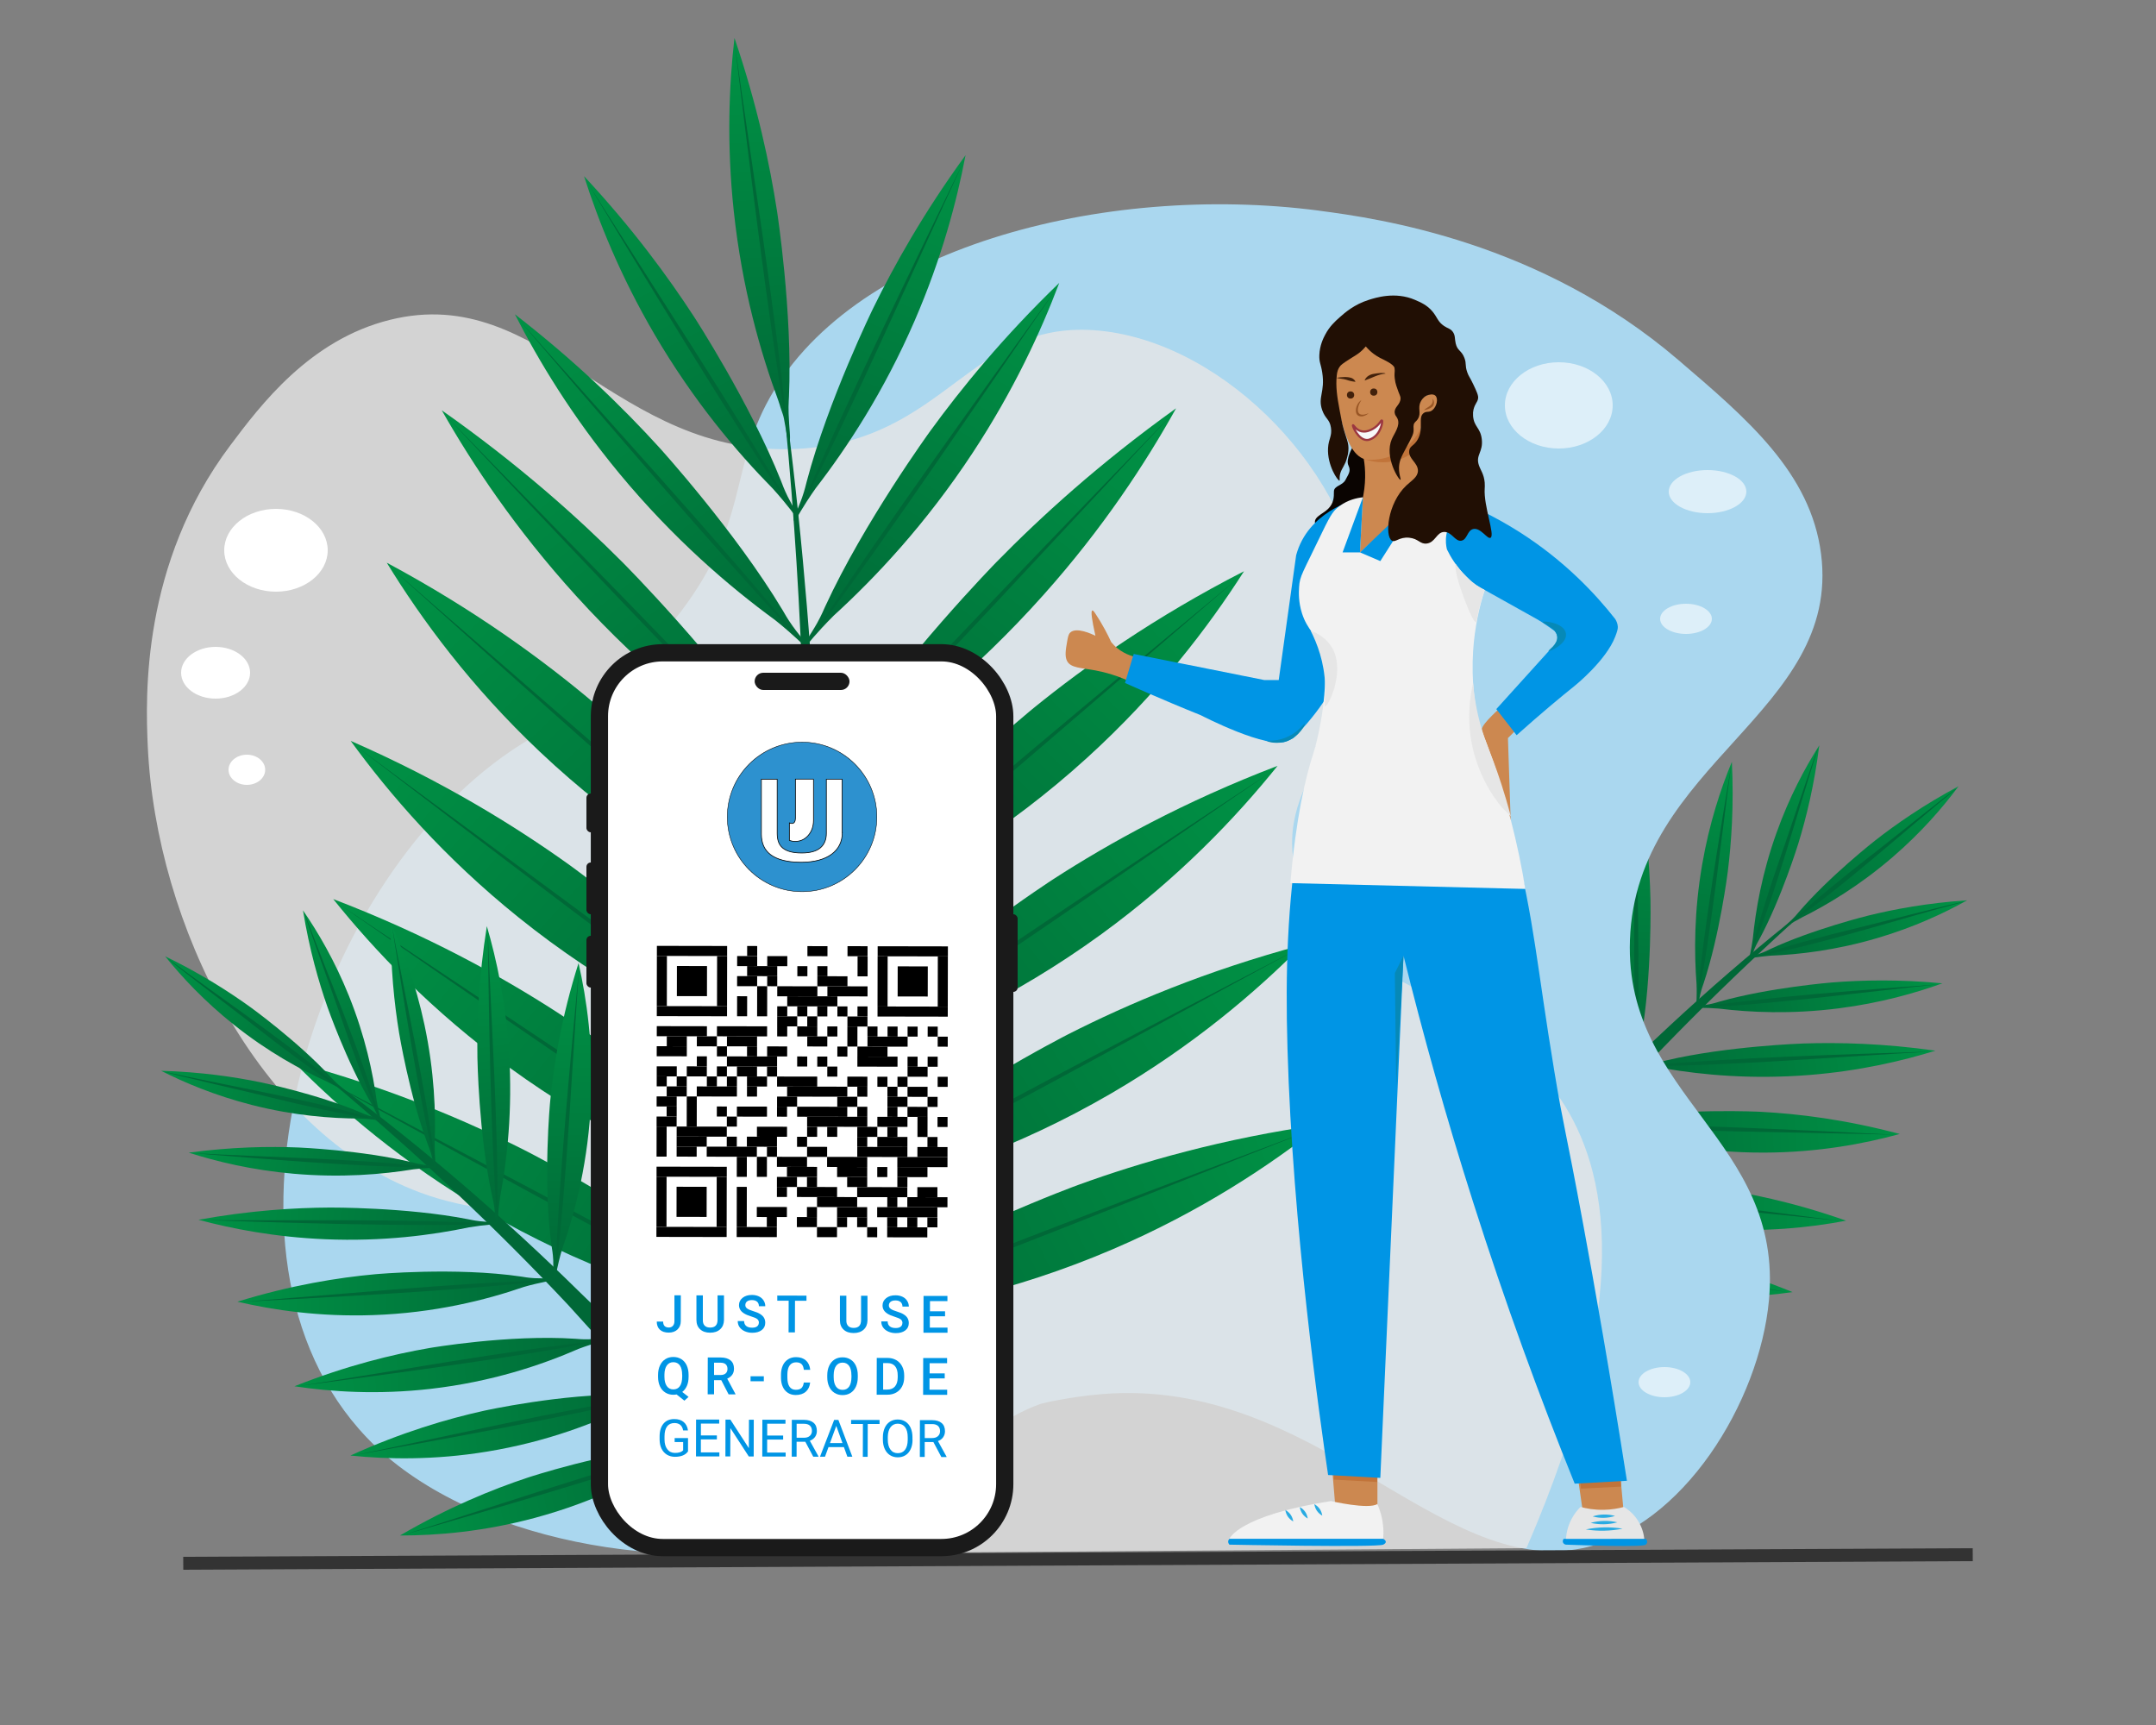 <?xml version="1.0" encoding="UTF-8"?>
<svg xmlns="http://www.w3.org/2000/svg" xmlns:xlink="http://www.w3.org/1999/xlink" viewBox="0 0 500 400">
  <rect x="0" y="0" width="500" height="400" fill="#808080" stroke="none"/>
  <defs>
    <style>
      .cls-1 {
        fill: url(#Unbenannter_Verlauf_14-7);
      }

      .cls-2 {
        fill: url(#Unbenannter_Verlauf_14-13);
      }

      .cls-3 {
        fill: url(#Unbenannter_Verlauf_14-18);
      }

      .cls-4 {
        fill: #29abe2;
      }

      .cls-5 {
        fill: url(#Unbenannter_Verlauf_14-21);
      }

      .cls-6 {
        fill: url(#Unbenannter_Verlauf_14-22);
      }

      .cls-7 {
        fill: #010101;
      }

      .cls-8 {
        fill: url(#Unbenannter_Verlauf_14-24);
      }

      .cls-9 {
        fill: url(#Unbenannter_Verlauf_14-25);
      }

      .cls-10 {
        fill: url(#Unbenannter_Verlauf_14-32);
      }

      .cls-11 {
        fill: url(#Unbenannter_Verlauf_14-17);
      }

      .cls-12 {
        fill: url(#Unbenannter_Verlauf_14-33);
      }

      .cls-13 {
        fill: url(#Unbenannter_Verlauf_14-36);
      }

      .cls-14 {
        fill: url(#Unbenannter_Verlauf_14-4);
      }

      .cls-15 {
        fill: url(#Unbenannter_Verlauf_14-31);
      }

      .cls-16 {
        fill: #cc8850;
      }

      .cls-17 {
        fill: url(#Unbenannter_Verlauf_14-6);
      }

      .cls-18 {
        fill: #f7f8f9;
        stroke: #9b3740;
        stroke-width: .5px;
      }

      .cls-18, .cls-19, .cls-20, .cls-21 {
        stroke-miterlimit: 10;
      }

      .cls-22 {
        fill: url(#Unbenannter_Verlauf_14-43);
      }

      .cls-23 {
        fill: url(#Unbenannter_Verlauf_14-23);
      }

      .cls-24 {
        fill: url(#Unbenannter_Verlauf_14-12);
      }

      .cls-25 {
        fill: url(#Unbenannter_Verlauf_14-9);
      }

      .cls-26, .cls-21, .cls-27 {
        fill: #fff;
      }

      .cls-28 {
        fill: url(#Unbenannter_Verlauf_14-29);
      }

      .cls-29 {
        fill: url(#Unbenannter_Verlauf_14-41);
      }

      .cls-30 {
        fill: url(#Unbenannter_Verlauf_14-44);
      }

      .cls-31 {
        fill: url(#Unbenannter_Verlauf_14-38);
      }

      .cls-32 {
        fill: url(#Unbenannter_Verlauf_14-3);
      }

      .cls-33 {
        fill: #210f04;
      }

      .cls-34 {
        fill: url(#Unbenannter_Verlauf_14-15);
      }

      .cls-35 {
        fill: #f2f2f2;
      }

      .cls-36 {
        isolation: isolate;
      }

      .cls-19 {
        stroke: #010101;
        stroke-width: .16px;
      }

      .cls-19, .cls-20 {
        fill: none;
      }

      .cls-37 {
        fill: #006837;
      }

      .cls-38 {
        fill: url(#Unbenannter_Verlauf_14-5);
      }

      .cls-39 {
        fill: url(#Unbenannter_Verlauf_14-2);
      }

      .cls-40 {
        fill: url(#Unbenannter_Verlauf_14-42);
      }

      .cls-41 {
        fill: url(#Unbenannter_Verlauf_14-11);
      }

      .cls-42 {
        fill: #2d91cf;
      }

      .cls-20 {
        stroke: #333;
        stroke-width: 3px;
      }

      .cls-43 {
        fill: url(#Unbenannter_Verlauf_14-27);
      }

      .cls-44 {
        fill: url(#Unbenannter_Verlauf_14-8);
      }

      .cls-45 {
        fill: #1a1a1a;
      }

      .cls-46 {
        fill: #0689b7;
      }

      .cls-47 {
        fill: url(#Unbenannter_Verlauf_14-39);
      }

      .cls-48 {
        fill: url(#Unbenannter_Verlauf_14-34);
      }

      .cls-49 {
        fill: url(#Unbenannter_Verlauf_14-10);
      }

      .cls-50 {
        fill: url(#Unbenannter_Verlauf_14);
      }

      .cls-51 {
        fill: url(#Unbenannter_Verlauf_14-30);
      }

      .cls-52 {
        fill: url(#Unbenannter_Verlauf_14-45);
      }

      .cls-53 {
        fill: url(#Unbenannter_Verlauf_14-28);
      }

      .cls-54 {
        fill: url(#Unbenannter_Verlauf_14-19);
      }

      .cls-55 {
        fill: #42210b;
      }

      .cls-56 {
        opacity: .81;
      }

      .cls-56, .cls-57 {
        fill: #e6e6e6;
      }

      .cls-21 {
        stroke: #1a1a1a;
        stroke-width: 4px;
      }

      .cls-58 {
        fill: url(#Unbenannter_Verlauf_14-14);
      }

      .cls-59 {
        fill: url(#Unbenannter_Verlauf_14-26);
      }

      .cls-60 {
        fill: url(#Unbenannter_Verlauf_14-16);
      }

      .cls-27 {
        opacity: .6;
      }

      .cls-61 {
        fill: url(#Unbenannter_Verlauf_14-35);
      }

      .cls-62 {
        fill: url(#Unbenannter_Verlauf_14-37);
      }

      .cls-63 {
        fill: #0a0401;
      }

      .cls-64 {
        fill: url(#Unbenannter_Verlauf_14-20);
      }

      .cls-65 {
        fill: #aad7ef;
      }

      .cls-66 {
        fill: #995625;
      }

      .cls-67 {
        fill: url(#Unbenannter_Verlauf_14-40);
      }

      .cls-68 {
        fill: #0095e5;
      }

      .cls-69 {
        fill: #c1743a;
      }
    </style>
    <linearGradient id="Unbenannter_Verlauf_14" data-name="Unbenannter Verlauf 14" x1="-996.89" y1="92.77" x2="-1001.05" y2="144.67" gradientTransform="translate(1396.62 410.19) rotate(18.95)" gradientUnits="userSpaceOnUse">
      <stop offset="0" stop-color="#009245"/>
      <stop offset="1" stop-color="#006837"/>
    </linearGradient>
    <linearGradient id="Unbenannter_Verlauf_14-2" data-name="Unbenannter Verlauf 14" x1="-976.97" y1="-118.67" x2="-981.53" y2="-61.56" gradientTransform="translate(1350 448.39) rotate(9.03)" xlink:href="#Unbenannter_Verlauf_14"/>
    <linearGradient id="Unbenannter_Verlauf_14-3" data-name="Unbenannter Verlauf 14" x1="-936.87" y1="-290.8" x2="-942.36" y2="-222.12" gradientTransform="translate(1315.75 480.31) rotate(.64)" xlink:href="#Unbenannter_Verlauf_14"/>
    <linearGradient id="Unbenannter_Verlauf_14-4" data-name="Unbenannter Verlauf 14" x1="-704.58" y1="-401.6" x2="-710.4" y2="-328.87" gradientTransform="translate(1246.8 506.72) rotate(-5.49) scale(1.21 1)" xlink:href="#Unbenannter_Verlauf_14"/>
    <linearGradient id="Unbenannter_Verlauf_14-5" data-name="Unbenannter Verlauf 14" x1="-657.18" y1="-501.09" x2="-663" y2="-428.36" gradientTransform="translate(1219.91 532.91) rotate(-11.72) scale(1.21 1)" xlink:href="#Unbenannter_Verlauf_14"/>
    <linearGradient id="Unbenannter_Verlauf_14-6" data-name="Unbenannter Verlauf 14" x1="-602.08" y1="-587.12" x2="-607.9" y2="-514.39" gradientTransform="translate(1193.63 557.06) rotate(-17.64) scale(1.21 1)" xlink:href="#Unbenannter_Verlauf_14"/>
    <linearGradient id="Unbenannter_Verlauf_14-7" data-name="Unbenannter Verlauf 14" x1="-524.02" y1="-677" x2="-529.84" y2="-604.27" gradientTransform="translate(1162.15 585.24) rotate(-24.57) scale(1.21 1)" xlink:href="#Unbenannter_Verlauf_14"/>
    <linearGradient id="Unbenannter_Verlauf_14-8" data-name="Unbenannter Verlauf 14" x1="713.25" y1="1504.32" x2="707.43" y2="1577.05" gradientTransform="translate(1932.48 1139.72) rotate(-89.25) scale(1.21 -1)" xlink:href="#Unbenannter_Verlauf_14"/>
    <linearGradient id="Unbenannter_Verlauf_14-9" data-name="Unbenannter Verlauf 14" x1="619.13" y1="1556.9" x2="613.31" y2="1629.63" gradientTransform="translate(1908.58 1167.29) rotate(-84.7) scale(1.21 -1)" xlink:href="#Unbenannter_Verlauf_14"/>
    <linearGradient id="Unbenannter_Verlauf_14-10" data-name="Unbenannter Verlauf 14" x1="557.54" y1="1589.37" x2="551.72" y2="1662.11" gradientTransform="translate(1895.06 1184.06) rotate(-81.98) scale(1.21 -1)" xlink:href="#Unbenannter_Verlauf_14"/>
    <linearGradient id="Unbenannter_Verlauf_14-11" data-name="Unbenannter Verlauf 14" x1="438.52" y1="1635.86" x2="432.71" y2="1708.6" gradientTransform="translate(1866.37 1220.42) rotate(-76.15) scale(1.21 -1)" xlink:href="#Unbenannter_Verlauf_14"/>
    <linearGradient id="Unbenannter_Verlauf_14-12" data-name="Unbenannter Verlauf 14" x1="970.77" y1="1473.82" x2="965.28" y2="1542.5" gradientTransform="translate(1982.55 1112.03) rotate(-93.8) scale(1 -1)" xlink:href="#Unbenannter_Verlauf_14"/>
    <linearGradient id="Unbenannter_Verlauf_14-13" data-name="Unbenannter Verlauf 14" x1="700.38" y1="1328.16" x2="695.81" y2="1385.28" gradientTransform="translate(1847.71 772.94) rotate(-96.43) scale(1 -1)" xlink:href="#Unbenannter_Verlauf_14"/>
    <linearGradient id="Unbenannter_Verlauf_14-14" data-name="Unbenannter Verlauf 14" x1="745.33" y1="1228.25" x2="741.18" y2="1280.16" gradientTransform="translate(1838.96 592.42) rotate(-105.69) scale(1 -1)" xlink:href="#Unbenannter_Verlauf_14"/>
    <linearGradient id="Unbenannter_Verlauf_14-15" data-name="Unbenannter Verlauf 14" x1="833.48" y1="1219.54" x2="829.3" y2="1271.81" gradientTransform="translate(1922.45 37.23) rotate(-129.94) scale(1 -1)" xlink:href="#Unbenannter_Verlauf_14"/>
    <linearGradient id="Unbenannter_Verlauf_14-16" data-name="Unbenannter Verlauf 14" x1="86.36" y1="275.68" x2="78.95" y2="368.28" gradientTransform="translate(411.85 -180.32) rotate(-155.78) scale(1 -1)" xlink:href="#Unbenannter_Verlauf_14"/>
    <linearGradient id="Unbenannter_Verlauf_14-17" data-name="Unbenannter Verlauf 14" x1="43.69" y1="253.24" x2="35.55" y2="355.12" gradientTransform="translate(419.72 -120.56) rotate(-145.87) scale(1 -1)" xlink:href="#Unbenannter_Verlauf_14"/>
    <linearGradient id="Unbenannter_Verlauf_14-18" data-name="Unbenannter Verlauf 14" x1="1.59" y1="227.45" x2="-8.2" y2="349.95" gradientTransform="translate(422.86 -73.84) rotate(-137.47) scale(1 -1)" xlink:href="#Unbenannter_Verlauf_14"/>
    <linearGradient id="Unbenannter_Verlauf_14-19" data-name="Unbenannter Verlauf 14" x1="9.36" y1="219.34" x2="-1.01" y2="349.08" gradientTransform="translate(455.08 -7.42) rotate(-131.35) scale(1.21 -1)" xlink:href="#Unbenannter_Verlauf_14"/>
    <linearGradient id="Unbenannter_Verlauf_14-20" data-name="Unbenannter Verlauf 14" x1="-18.28" y1="217.99" x2="-28.66" y2="347.73" gradientTransform="translate(456.78 30.08) rotate(-125.12) scale(1.21 -1)" xlink:href="#Unbenannter_Verlauf_14"/>
    <linearGradient id="Unbenannter_Verlauf_14-21" data-name="Unbenannter Verlauf 14" x1="-42.18" y1="214.02" x2="-52.56" y2="343.76" gradientTransform="translate(459.42 65.68) rotate(-119.2) scale(1.21 -1)" xlink:href="#Unbenannter_Verlauf_14"/>
    <linearGradient id="Unbenannter_Verlauf_14-22" data-name="Unbenannter Verlauf 14" x1="-62.98" y1="204.68" x2="-73.36" y2="334.42" gradientTransform="translate(463.1 107.76) rotate(-112.26) scale(1.21 -1)" xlink:href="#Unbenannter_Verlauf_14"/>
    <linearGradient id="Unbenannter_Verlauf_14-23" data-name="Unbenannter Verlauf 14" x1="233.69" y1="519.01" x2="223.31" y2="648.75" gradientTransform="translate(-478.08 -14.84) rotate(-47.58) scale(1.21 1)" xlink:href="#Unbenannter_Verlauf_14"/>
    <linearGradient id="Unbenannter_Verlauf_14-24" data-name="Unbenannter Verlauf 14" x1="192.23" y1="536.78" x2="181.85" y2="666.52" gradientTransform="translate(-479.51 21.62) rotate(-52.14) scale(1.21 1)" xlink:href="#Unbenannter_Verlauf_14"/>
    <linearGradient id="Unbenannter_Verlauf_14-25" data-name="Unbenannter Verlauf 14" x1="159.51" y1="553.64" x2="149.13" y2="683.38" gradientTransform="translate(-481.13 43.11) rotate(-54.86) scale(1.21 1)" xlink:href="#Unbenannter_Verlauf_14"/>
    <linearGradient id="Unbenannter_Verlauf_14-26" data-name="Unbenannter Verlauf 14" x1="116.19" y1="561.03" x2="105.81" y2="690.77" gradientTransform="translate(-485.07 89.25) rotate(-60.69) scale(1.21 1)" xlink:href="#Unbenannter_Verlauf_14"/>
    <linearGradient id="Unbenannter_Verlauf_14-27" data-name="Unbenannter Verlauf 14" x1="329.85" y1="530.14" x2="320.05" y2="652.65" gradientTransform="translate(-495.66 -69.29) rotate(-43.04)" xlink:href="#Unbenannter_Verlauf_14"/>
    <linearGradient id="Unbenannter_Verlauf_14-28" data-name="Unbenannter Verlauf 14" x1="28.31" y1="412.34" x2="20.16" y2="514.22" gradientTransform="translate(-165.32 -224.35) rotate(-40.4)" xlink:href="#Unbenannter_Verlauf_14"/>
    <linearGradient id="Unbenannter_Verlauf_14-29" data-name="Unbenannter Verlauf 14" x1="-52.2" y1="424.26" x2="-59.6" y2="516.85" gradientTransform="translate(-35.44 -350.03) rotate(-31.14)" xlink:href="#Unbenannter_Verlauf_14"/>
    <linearGradient id="Unbenannter_Verlauf_14-30" data-name="Unbenannter Verlauf 14" x1="-207.1" y1="802.71" x2="-214.56" y2="895.95" gradientTransform="translate(283.49 -812.08) rotate(-6.89)" xlink:href="#Unbenannter_Verlauf_14"/>
    <linearGradient id="Unbenannter_Verlauf_14-31" data-name="Unbenannter Verlauf 14" x1="-158.62" y1="-127.3" x2="-162.77" y2="-75.39" gradientTransform="translate(-33.45 388.46) rotate(158.86) scale(1 -1)" xlink:href="#Unbenannter_Verlauf_14"/>
    <linearGradient id="Unbenannter_Verlauf_14-32" data-name="Unbenannter Verlauf 14" x1="-113.32" y1="-191.11" x2="-117.88" y2="-134" gradientTransform="translate(14.6 424.85) rotate(168.77) scale(1 -1)" xlink:href="#Unbenannter_Verlauf_14"/>
    <linearGradient id="Unbenannter_Verlauf_14-33" data-name="Unbenannter Verlauf 14" x1="-71.9" y1="-236.32" x2="-77.39" y2="-167.65" gradientTransform="translate(50.04 455.44) rotate(177.17) scale(1 -1)" xlink:href="#Unbenannter_Verlauf_14"/>
    <linearGradient id="Unbenannter_Verlauf_14-34" data-name="Unbenannter Verlauf 14" x1="3.33" y1="-255.21" x2="-2.49" y2="-182.47" gradientTransform="translate(119.95 479.18) rotate(-176.71) scale(1.21 -1)" xlink:href="#Unbenannter_Verlauf_14"/>
    <linearGradient id="Unbenannter_Verlauf_14-35" data-name="Unbenannter Verlauf 14" x1="33.38" y1="-262.85" x2="27.56" y2="-190.12" gradientTransform="translate(147.82 504.33) rotate(-170.48) scale(1.21 -1)" xlink:href="#Unbenannter_Verlauf_14"/>
    <linearGradient id="Unbenannter_Verlauf_14-36" data-name="Unbenannter Verlauf 14" x1="64.44" y1="-264.21" x2="58.63" y2="-191.48" gradientTransform="translate(175.01 527.46) rotate(-164.56) scale(1.21 -1)" xlink:href="#Unbenannter_Verlauf_14"/>
    <linearGradient id="Unbenannter_Verlauf_14-37" data-name="Unbenannter Verlauf 14" x1="105.29" y1="-259.29" x2="99.47" y2="-186.56" gradientTransform="translate(207.54 554.41) rotate(-157.62) scale(1.21 -1)" xlink:href="#Unbenannter_Verlauf_14"/>
    <linearGradient id="Unbenannter_Verlauf_14-38" data-name="Unbenannter Verlauf 14" x1="669.55" y1="639.24" x2="663.73" y2="711.98" gradientTransform="translate(-541.02 1137.95) rotate(-92.94) scale(1.21 1)" xlink:href="#Unbenannter_Verlauf_14"/>
    <linearGradient id="Unbenannter_Verlauf_14-39" data-name="Unbenannter Verlauf 14" x1="632.49" y1="690.37" x2="626.67" y2="763.1" gradientTransform="translate(-516.08 1164.59) rotate(-97.5) scale(1.21 1)" xlink:href="#Unbenannter_Verlauf_14"/>
    <linearGradient id="Unbenannter_Verlauf_14-40" data-name="Unbenannter Verlauf 14" x1="604.97" y1="724.58" x2="599.15" y2="797.31" gradientTransform="translate(-501.92 1180.83) rotate(-100.22) scale(1.21 1)" xlink:href="#Unbenannter_Verlauf_14"/>
    <linearGradient id="Unbenannter_Verlauf_14-41" data-name="Unbenannter Verlauf 14" x1="558.5" y1="781.36" x2="552.69" y2="854.09" gradientTransform="translate(-471.86 1216.06) rotate(-106.05) scale(1.21 1)" xlink:href="#Unbenannter_Verlauf_14"/>
    <linearGradient id="Unbenannter_Verlauf_14-42" data-name="Unbenannter Verlauf 14" x1="849.64" y1="615.64" x2="844.15" y2="684.32" gradientTransform="translate(-592.11 1112.2) rotate(-88.4)" xlink:href="#Unbenannter_Verlauf_14"/>
    <linearGradient id="Unbenannter_Verlauf_14-43" data-name="Unbenannter Verlauf 14" x1="539.86" y1="476.47" x2="535.29" y2="533.59" gradientTransform="translate(-470.33 768.2) rotate(-85.76)" xlink:href="#Unbenannter_Verlauf_14"/>
    <linearGradient id="Unbenannter_Verlauf_14-44" data-name="Unbenannter Verlauf 14" x1="449.95" y1="413.46" x2="445.8" y2="465.36" gradientTransform="translate(-468.5 587.48) rotate(-76.5)" xlink:href="#Unbenannter_Verlauf_14"/>
    <linearGradient id="Unbenannter_Verlauf_14-45" data-name="Unbenannter Verlauf 14" x1="229.47" y1="598.01" x2="225.29" y2="650.28" gradientTransform="translate(-573.17 35.88) rotate(-52.25)" xlink:href="#Unbenannter_Verlauf_14"/>
  </defs>
  <g id="Pflanze_hinten" data-name="Pflanze hinten">
    <g>
      <path class="cls-37" d="M415.43,214.15c-18.16,16.54-35.45,34.01-51.54,52.54-15.58,18.44-31.2,38.34-47.13,56.53,0,0-.41-.29-.41-.29,11.79-21.78,27.4-41.18,44.57-58.93,16.89-17.96,34.96-34.82,54.18-50.24,0,0,.32.38.32.38h0Z"/>
      <g>
        <path class="cls-50" d="M421.9,172.85c-3.26,5.13-6.91,11.89-9.89,20.22-3.42,9.52-4.88,18.08-5.52,24.67-.09.65-.2,1.32-.32,2.01-.18,1-.39,1.94-.6,2.84.03.13.08.16.11.17.24.04.59-1.33,1.28-2.9.43-.98.78-1.55,1-1.96,5.2-9.62,9.11-22.36,9.11-22.36,1.8-5.88,3.7-13.53,4.84-22.69Z"/>
        <path class="cls-37" d="M421.59,173.64c-4.59,13.99-10,34.39-15.63,47.6,2.08-8.1,4.68-16.03,7.43-23.92.08.04,8.01-23.96,8.19-23.68h0Z"/>
      </g>
      <g>
        <path class="cls-39" d="M401.65,176.63c-2.56,6.18-5.23,14.19-6.89,23.79-1.9,10.97-1.87,20.52-1.31,27.78.03.72.04,1.47.03,2.24,0,1.11-.05,2.18-.12,3.19.06.14.11.16.15.16.27,0,.39-1.55.84-3.38.28-1.14.55-1.83.71-2.31,3.81-11.42,5.63-25.96,5.63-25.96.84-6.71,1.45-15.37.95-25.51Z"/>
        <path class="cls-37" d="M401.47,177.55c-2.24,16.12-4.59,38.84-7.81,54.57,0,0-.1-.01-.1-.01,1.4-15.82,5.3-38.86,7.91-54.55h0Z"/>
      </g>
      <g>
        <path class="cls-32" d="M379.42,178.14c-1.96,7.8-3.73,17.8-4.02,29.5-.33,13.38,1.38,24.74,3.32,33.28.16.85.3,1.74.43,2.66.19,1.33.32,2.6.42,3.81.1.15.16.17.2.17.32-.04.19-1.91.41-4.17.14-1.4.34-2.28.44-2.87,2.53-14.25,2.14-31.87,2.14-31.87-.18-8.13-.98-18.54-3.36-30.51Z"/>
        <path class="cls-37" d="M379.35,179.27c.15,19.56,1.17,47.01.29,66.28,0,0-.1,0-.1,0-.94-19.09-.46-47.1-.19-66.28h0Z"/>
      </g>
      <g>
        <path class="cls-14" d="M358.49,187.54c-1.59,8.47-2.69,19.24-1.71,31.6,1.12,14.13,4.61,25.86,8.06,34.59.3.88.59,1.79.86,2.74.39,1.37.71,2.69.97,3.96.14.15.23.16.28.15.4-.09.02-2.04.04-4.45,0-1.5.17-2.44.23-3.08,1.57-15.34-.95-33.84-.95-33.84-1.16-8.54-3.38-19.39-7.78-31.67Z"/>
        <path class="cls-37" d="M358.52,188.74c2.43,20.58,6.64,49.36,8.02,69.74,0,0-.1.01-.1.01-3.16-20-5.95-49.52-7.92-69.76h0Z"/>
      </g>
      <g>
        <path class="cls-38" d="M338,202.99c-.66,8.59-.58,19.42,1.73,31.6,2.65,13.92,7.39,25.21,11.77,33.51.39.84.78,1.72,1.15,2.63.54,1.32,1,2.6,1.4,3.83.16.13.24.13.29.12.39-.13-.2-2.03-.44-4.43-.15-1.49-.1-2.45-.1-3.09-.11-15.42-4.62-33.53-4.62-33.53-2.08-8.36-5.46-18.91-11.17-30.64Z"/>
        <path class="cls-37" d="M338.17,204.18c4.65,20.19,11.96,48.34,15.54,68.46,0,0-.1.02-.1.02-5.31-19.53-11.29-48.58-15.44-68.48h0Z"/>
      </g>
      <g>
        <path class="cls-17" d="M319.71,217.73c.23,8.61,1.42,19.38,4.98,31.25,4.07,13.58,9.95,24.31,15.16,32.12.48.8.95,1.63,1.41,2.5.67,1.26,1.26,2.48,1.78,3.67.17.11.25.11.3.09.37-.17-.41-2-.9-4.36-.31-1.47-.35-2.42-.42-3.06-1.7-15.33-8.05-32.88-8.05-32.88-2.93-8.1-7.38-18.24-14.27-29.32Z"/>
        <path class="cls-37" d="M319.99,218.89c6.71,19.61,16.88,46.85,22.51,66.49,0,0-.09.03-.09.03-7.3-18.88-16.24-47.16-22.42-66.53h0Z"/>
      </g>
      <g>
        <path class="cls-1" d="M301.91,233.05c1.27,8.52,3.75,19.06,8.72,30.42,5.68,12.99,12.81,22.93,18.93,30.05.57.73,1.14,1.5,1.71,2.31.82,1.17,1.55,2.31,2.21,3.42.18.09.27.08.31.05.35-.21-.65-1.93-1.42-4.22-.48-1.42-.64-2.36-.79-2.99-3.53-15.01-11.96-31.66-11.96-31.66-3.89-7.69-9.53-17.22-17.71-27.38Z"/>
        <path class="cls-37" d="M302.34,234.17c9.03,18.65,22.42,44.47,30.38,63.29,0,0-.09.04-.09.04-9.53-17.86-21.82-44.85-30.29-63.33h0Z"/>
      </g>
      <g>
        <path class="cls-44" d="M440.55,262.96c-8.31,2.28-18.96,4.27-31.35,4.31-14.17.05-26.15-2.46-35.14-5.18-.9-.23-1.83-.44-2.8-.63-1.4-.28-2.74-.49-4.03-.64-.16-.13-.18-.21-.17-.26.06-.41,2.03-.19,4.43-.41,1.49-.13,2.42-.37,3.06-.49,15.16-2.83,33.8-1.85,33.8-1.85,8.6.45,19.6,1.77,32.21,5.14Z"/>
        <path class="cls-37" d="M439.35,263.12c-20.71-.59-49.8-.62-70.17-2.23,0,0,0-.1,0-.1,20.24-.22,49.86,1.33,70.16,2.33h0Z"/>
      </g>
      <g>
        <path class="cls-25" d="M428.12,283.06c-8.46,1.61-19.23,2.75-31.59,1.81-14.13-1.08-25.88-4.53-34.62-7.95-.88-.3-1.79-.58-2.74-.85-1.37-.39-2.7-.7-3.96-.96-.15-.14-.16-.23-.15-.28.09-.4,2.04-.03,4.45-.05,1.5-.01,2.44-.17,3.08-.24,15.34-1.62,33.84.84,33.84.84,8.54,1.14,19.4,3.32,31.7,7.68Z"/>
        <path class="cls-37" d="M426.91,283.13c-20.6-2.23-49.59-4.57-69.77-7.79,0,0,.01-.1.01-.1,20.2,1.39,49.59,5.28,69.76,7.89h0Z"/>
      </g>
      <g>
        <path class="cls-49" d="M415.71,299.62c-8.53,1.21-19.34,1.83-31.64.31-14.07-1.75-25.63-5.75-34.2-9.59-.86-.34-1.76-.66-2.7-.98-1.35-.45-2.66-.83-3.91-1.15-.14-.15-.15-.23-.14-.28.11-.4,2.04.07,4.45.16,1.5.06,2.45-.06,3.09-.1,15.4-.89,33.76,2.45,33.76,2.45,8.48,1.54,19.22,4.23,31.3,9.18Z"/>
        <path class="cls-37" d="M414.5,299.63c-20.47-3.21-49.32-6.92-69.32-11.1,0,0,.02-.1.02-.1,20.11,2.35,49.29,7.63,69.3,11.2h0Z"/>
      </g>
      <g>
        <path class="cls-41" d="M404.98,318.58c-8.61.34-19.43-.14-31.51-2.91-13.82-3.17-24.92-8.33-33.05-13.01-.82-.42-1.69-.84-2.59-1.25-1.3-.59-2.56-1.09-3.78-1.54-.12-.16-.12-.25-.11-.29.15-.38,2.02.27,4.41.61,1.48.21,2.44.19,3.09.22,15.41.68,33.34,5.86,33.34,5.86,8.28,2.39,18.69,6.16,30.2,12.31Z"/>
        <path class="cls-37" d="M403.77,318.47c-20.04-5.27-48.36-11.9-67.83-18.08,0,0,.03-.1.03-.1,19.77,4.38,48.26,12.6,67.81,18.18h0Z"/>
      </g>
      <g>
        <path class="cls-24" d="M448.86,243.63c-7.68,2.38-17.57,4.71-29.24,5.64-13.34,1.07-24.78-.02-33.41-1.48-.86-.11-1.75-.21-2.68-.28-1.33-.11-2.61-.18-3.83-.21-.16-.09-.18-.15-.18-.19.03-.32,1.9-.3,4.15-.64,1.39-.21,2.26-.46,2.85-.6,14.09-3.31,31.7-3.9,31.7-3.9,8.13-.27,18.56-.05,30.65,1.67Z"/>
        <path class="cls-37" d="M447.75,243.85c-19.54,1.06-46.9,3.35-66.2,3.36,0,0,0-.1,0-.1,19.02-1.83,47.03-2.65,66.2-3.26h0Z"/>
      </g>
      <g>
        <path class="cls-2" d="M450.48,228.01c-6.29,2.27-14.42,4.58-24.07,5.81-11.04,1.4-20.59.94-27.81.05-.72-.06-1.47-.1-2.24-.13-1.11-.04-2.18-.05-3.19-.03-.13-.07-.16-.12-.15-.15,0-.27,1.56-.32,3.42-.69,1.15-.23,1.86-.47,2.34-.61,11.58-3.29,26.18-4.45,26.18-4.45,6.74-.54,15.42-.75,25.52.21Z"/>
        <path class="cls-37" d="M449.57,228.25c-16.19,1.64-38.83,4.74-54.87,5.33,0,0,0-.1,0-.1,15.7-2.39,39.01-4.05,54.88-5.23h0Z"/>
      </g>
      <g>
        <path class="cls-58" d="M456.2,208.77c-5.31,2.96-12.26,6.22-20.75,8.73-9.7,2.87-18.33,3.85-24.94,4.11-.65.05-1.33.12-2.03.21-1,.12-1.96.27-2.87.44-.13-.04-.16-.08-.16-.12-.03-.24,1.36-.51,2.97-1.12,1-.37,1.6-.69,2.01-.89,9.91-4.64,22.84-7.82,22.84-7.82,5.97-1.47,13.72-2.93,22.93-3.54Z"/>
        <path class="cls-37" d="M455.41,209.13c-14.24,3.73-34.32,10.26-48.46,12.7,7.93-2.65,16.01-4.77,24.13-6.74.01.08,24.47-6.28,24.33-5.96h0Z"/>
      </g>
      <g>
        <path class="cls-34" d="M454.23,182.29c-3.62,4.88-8.63,10.71-15.33,16.48-7.67,6.6-15.13,11.04-21.05,13.99-.41.2-.78.44-.78.44-.56.3-.66.34-.9.48-.25.14-.45.27-1.59,1.14-.27.21-.62.47-1.03.79-.23.06-.3.03-.32,0-.13-.2,1.09-1.12,2.48-2.51.15-.15.35-.35.6-.62.4-.44.66-.77.87-1.01,7.12-8.3,17.61-16.51,17.61-16.51,4.84-3.79,11.31-8.31,19.45-12.65Z"/>
        <path class="cls-37" d="M453.66,182.93c-11.45,9.25-27.07,23.45-38.97,31.49,6.14-5.68,12.64-10.92,19.23-16.06.05.07,19.73-15.77,19.74-15.43h0Z"/>
      </g>
    </g>
  </g>
  <g id="HintergrundBlau">
    <path class="cls-65" d="M305.94,48.86c14.02,1.83,51.21,7.17,83.22,34.56,15.94,13.64,30.77,26.12,33.17,45.08,4.64,36.6-42.94,48.58-44.33,89.5-1.24,36.36,35.66,46.23,32.24,83.49-2.16,23.55-19.94,52.7-43.24,57.51-33.45,6.9-62.04-39.72-111.36-35.74-7.19.58-13.82,2.1-14.3,2.27-17.98,6.33-24.59,24.2-53.07,31.58-31.83,8.25-79.87.66-103.16-23.71-40.72-42.61-11.83-131.09,35.97-160.95,7.56-4.72,23.53-12.93,37.05-30.93,14.98-19.93,11.33-31.84,19.48-47.61,18.9-36.57,78.51-51.58,128.33-45.06Z"/>
  </g>
  <g id="HintergrundGrau">
    <path class="cls-56" d="M34.27,173.1c-.53-11.58-1.51-42.34,19.11-69.79,7.04-9.37,18.42-24.53,37.08-29.15,35.62-8.83,52.24,32,94.36,29.93,34.86-1.71,40.16-30.49,70.4-27.39,29.31,3.01,58.47,33.56,61.05,63.28,2.55,29.37-21.72,39.58-15.63,62.7,7.07,26.86,43.18,24.98,61.36,52.31,10.67,16.04,17.37,45.47-8,104-45,.33-90,.67-135,1-33.78-6.29-47.21-18.92-53-30-6.75-12.92-6.14-29.56-20.67-39.52-3.52-2.42-7.16-3.95-14.67-6.33-12.4-3.94-21.33-3.18-33.28-7.63-37.47-13.95-61.21-62.24-63.11-103.42Z"/>
  </g>
  <g id="Punkte">
    <ellipse class="cls-26" cx="64" cy="127.6" rx="12" ry="9.6"/>
    <ellipse class="cls-26" cx="50" cy="156" rx="8" ry="6"/>
    <ellipse class="cls-26" cx="57.25" cy="178.5" rx="4.25" ry="3.5"/>
    <ellipse class="cls-35" cx="144" cy="249.94" rx="6" ry="4.94"/>
    <ellipse class="cls-27" cx="361.5" cy="94" rx="12.5" ry="10"/>
    <ellipse class="cls-27" cx="396" cy="114" rx="9" ry="5"/>
    <ellipse class="cls-27" cx="391" cy="143.5" rx="6" ry="3.5"/>
    <ellipse class="cls-27" cx="386" cy="320.5" rx="6" ry="3.5"/>
  </g>
  <g id="LinieBoden">
    <line class="cls-20" x1="42.5" y1="362.5" x2="457.5" y2="360.5"/>
  </g>
  <g id="Pflanzen">
    <g>
      <path class="cls-37" d="M182.62,97.54c7.29,57.19,9.4,115.04,6.78,172.64-.92,19.22-2.98,38.37-5.75,57.41-1.58,10.88-3.5,21.7-5.77,32.46,0,0-.49-.07-.49-.07,0,0,2.77-32.78,2.77-32.78,1.78-21.45,3.31-43.99,4.68-65.49,2.2-32.77,2.55-65.64,1.42-98.48-.68-21.9-2.06-43.79-4.14-65.62l.5-.06h0Z"/>
      <g>
        <path class="cls-60" d="M223.92,35.99c-2.02,10.65-5.53,23.89-11.8,38.37-7.18,16.56-15.71,29.48-22.93,38.83-.68.96-1.36,1.96-2.04,3.01-.98,1.52-1.87,3-2.67,4.43-.2.13-.3.12-.34.09-.37-.23.85-2.45,1.87-5.34.63-1.79.88-2.98,1.09-3.77,4.98-18.87,15.43-40.2,15.43-40.2,4.82-9.85,11.7-22.13,21.39-35.42Z"/>
        <path class="cls-37" d="M223.47,37.45c-11.13,23.91-26.02,57.8-37.92,80.92,0,0-.09-.04-.09-.04,10.16-23.71,26.67-57.53,38.01-80.88h0Z"/>
      </g>
      <g>
        <path class="cls-11" d="M245.64,65.63c-4.21,11.16-10.52,24.85-20.06,39.36-10.91,16.58-22.61,28.98-32.21,37.74-.91.91-1.84,1.86-2.78,2.88-1.35,1.46-2.59,2.89-3.74,4.29-.25.1-.34.07-.39.03-.35-.32,1.38-2.49,3.03-5.43,1.02-1.83,1.51-3.06,1.89-3.88,8.98-19.5,24.34-40.65,24.34-40.65,7.09-9.76,16.87-21.77,29.9-34.34Z"/>
        <path class="cls-37" d="M244.87,67.12c-16.52,23.69-39.32,57.76-56.43,80.53,0,0-.08-.06-.08-.06,15.51-23.61,39.89-57.38,56.51-80.47h0Z"/>
      </g>
      <g>
        <path class="cls-3" d="M272.73,94.71c-6.97,12.53-16.87,27.72-30.78,43.29-15.9,17.81-31.99,30.5-44.94,39.24-1.25.92-2.52,1.89-3.81,2.93-1.86,1.5-3.59,2.99-5.2,4.45-.31.08-.42.03-.47-.03-.36-.45,2.08-2.72,4.56-5.93,1.54-1.99,2.34-3.37,2.93-4.28,14.1-21.62,36.1-44.08,36.1-44.08,10.15-10.36,23.89-22.93,41.6-35.6Z"/>
        <path class="cls-37" d="M271.54,96.36c-23.82,25.27-57.05,61.67-81.27,85.88,0,0-.07-.07-.07-.07,22.73-25.26,57.53-61.18,81.34-85.81h0Z"/>
      </g>
      <g>
        <path class="cls-54" d="M288.49,132.48c-8.27,12.96-19.99,28.32-36.34,43.2-18.7,17.01-37.56,28.02-52.71,35.16-1.46.78-2.95,1.62-4.46,2.52-2.18,1.31-4.21,2.64-6.1,3.96-.36.02-.49-.07-.54-.15-.41-.6,2.46-2.68,5.38-5.83,1.81-1.96,2.76-3.38,3.46-4.3,16.68-21.87,42.53-42.86,42.53-42.86,11.93-9.69,28.06-21.1,48.78-31.71Z"/>
        <path class="cls-37" d="M287.07,134.11c-28.02,23.83-67.27,58.25-95.54,80.96,0,0-.06-.08-.06-.08,26.91-23.92,67.67-57.68,95.61-80.88h0Z"/>
      </g>
      <g>
        <path class="cls-64" d="M296.28,177.59c-9.63,11.98-22.94,25.98-40.82,39-20.44,14.88-40.38,23.78-56.21,29.24-1.54.61-3.11,1.29-4.71,2.02-2.31,1.06-4.47,2.16-6.49,3.28-.36-.02-.48-.12-.52-.2-.34-.64,2.73-2.4,5.98-5.22,2.02-1.75,3.11-3.06,3.91-3.9,18.96-19.93,46.93-37.99,46.93-37.99,12.91-8.34,30.18-17.93,51.93-26.23Z"/>
        <path class="cls-37" d="M294.7,179.05c-30.44,20.65-73.19,50.6-103.76,70.11,0,0-.06-.08-.06-.08,29.34-20.85,73.53-50,103.82-70.03h0Z"/>
      </g>
      <g>
        <path class="cls-5" d="M302.1,219.09c-10.81,10.93-25.5,23.47-44.62,34.58-21.87,12.7-42.61,19.49-58.93,23.28-1.59.45-3.22.96-4.89,1.53-2.41.82-4.67,1.69-6.79,2.59-.36-.06-.46-.17-.5-.26-.28-.68,2.97-2.1,6.49-4.57,2.19-1.53,3.41-2.72,4.29-3.47,20.91-17.87,50.6-32.95,50.6-32.95,13.7-6.96,31.87-14.72,54.36-20.73Z"/>
        <path class="cls-37" d="M300.38,220.38c-32.41,17.4-78.02,42.78-110.44,59.03,0,0-.05-.09-.05-.09,31.34-17.72,78.3-42.15,110.49-58.95h0Z"/>
      </g>
      <g>
        <path class="cls-6" d="M306.55,260.74c-12.05,9.54-28.15,20.22-48.47,28.93-23.24,9.96-44.66,14.2-61.31,15.99-1.63.26-3.32.56-5.04.93-2.49.52-4.84,1.12-7.06,1.75-.35-.1-.44-.22-.46-.31-.19-.71,3.2-1.73,6.99-3.75,2.35-1.26,3.72-2.29,4.68-2.93,22.92-15.22,54.21-26.6,54.21-26.6,14.44-5.25,33.41-10.76,56.46-14.01Z"/>
        <path class="cls-37" d="M304.68,261.81c-34.27,13.36-82.62,33.04-116.76,45.26,0,0-.04-.09-.04-.09,33.25-13.8,82.82-32.38,116.8-45.17h0Z"/>
      </g>
      <g>
        <path class="cls-23" d="M89.68,130.46c8.03,13.11,19.45,28.68,35.53,43.87,18.38,17.36,37.03,28.72,52.04,36.14,1.44.8,2.92,1.67,4.41,2.61,2.16,1.35,4.16,2.72,6.02,4.08.36.02.49-.06.54-.14.42-.6-2.41-2.72-5.27-5.93-1.78-1.99-2.7-3.43-3.38-4.36-16.27-22.18-41.72-43.65-41.72-43.65-11.75-9.91-27.66-21.62-48.18-32.61Z"/>
        <path class="cls-37" d="M91.13,132.03c27.66,24.25,67.42,58.07,94.01,82.73,0,0-.07.08-.07.08-27.58-23.14-66.93-58.55-93.94-82.8h0Z"/>
      </g>
      <g>
        <path class="cls-8" d="M81.32,171.79c9.04,12.43,21.67,27.05,38.9,40.91,19.7,15.85,39.19,25.69,54.74,31.9,1.5.69,3.04,1.43,4.61,2.25,2.26,1.17,4.36,2.38,6.33,3.59.36,0,.48-.1.53-.18.38-.63-2.62-2.52-5.72-5.5-1.93-1.85-2.96-3.21-3.72-4.08-17.98-20.82-45.05-40.2-45.05-40.2-12.5-8.94-29.29-19.36-50.61-28.68Z"/>
        <path class="cls-37" d="M82.89,173.24c29.5,21.98,71.82,52.53,100.28,75,0,0-.06.08-.06.08-29.33-20.87-71.36-53.05-100.22-75.08h0Z"/>
      </g>
      <g>
        <path class="cls-9" d="M77.27,208.47c9.62,11.99,22.93,25.99,40.8,39.02,20.43,14.89,40.37,23.8,56.2,29.26,1.54.62,3.11,1.29,4.71,2.03,2.31,1.06,4.47,2.17,6.49,3.28.36-.02.48-.12.52-.2.34-.64-2.73-2.4-5.98-5.22-2.01-1.75-3.11-3.06-3.91-3.9-18.95-19.94-46.91-38.01-46.91-38.01-12.91-8.34-30.17-17.94-51.92-26.25Z"/>
        <path class="cls-37" d="M78.9,209.85c30.51,20.55,74.23,49.06,103.73,70.16,0,0-.06.08-.06.08-30.29-19.46-73.8-49.6-103.67-70.24h0Z"/>
      </g>
      <g>
        <path class="cls-59" d="M68.08,246.24c10.79,10.95,25.45,23.53,44.55,34.67,21.84,12.74,42.57,19.57,58.88,23.4,1.59.46,3.22.97,4.89,1.54,2.41.82,4.67,1.7,6.79,2.61.36-.06.46-.17.5-.25.28-.68-2.96-2.11-6.48-4.59-2.18-1.54-3.41-2.73-4.28-3.48-20.87-17.92-50.53-33.05-50.53-33.05-13.69-6.99-31.84-14.79-54.31-20.84Z"/>
        <path class="cls-37" d="M69.85,247.44c32.44,17.35,78.83,41.27,110.32,59.26,0,0-.05.09-.05.09-32.11-16.28-78.46-41.85-110.27-59.35h0Z"/>
      </g>
      <g>
        <path class="cls-43" d="M102.46,95.16c7.08,12.47,17.12,27.57,31.15,43.02,16.05,17.67,32.26,30.22,45.28,38.84,1.25.91,2.53,1.87,3.83,2.9,1.87,1.48,3.62,2.96,5.24,4.4.31.07.42.02.47-.04.36-.45-2.11-2.7-4.61-5.89-1.56-1.98-2.37-3.35-2.97-4.25-14.29-21.5-36.48-43.76-36.48-43.76-10.24-10.27-24.1-22.72-41.91-35.23Z"/>
        <path class="cls-37" d="M103.73,96.73c24.14,24.97,58.96,59.85,82.02,85.16,0,0-.07.07-.07.07-24.18-23.88-58.44-60.3-81.95-85.23h0Z"/>
      </g>
      <g>
        <path class="cls-53" d="M119.41,72.87c5.4,10.63,13.16,23.56,24.23,36.93,12.66,15.29,25.64,26.34,36.13,34,1.01.8,2.03,1.65,3.07,2.56,1.5,1.3,2.89,2.59,4.18,3.86.25.07.35.03.39-.01.31-.36-1.65-2.32-3.61-5.07-1.22-1.7-1.84-2.88-2.3-3.65-11.05-18.41-28.63-37.75-28.63-37.75-8.12-8.93-19.15-19.79-33.47-30.87Z"/>
        <path class="cls-37" d="M120.42,74.21c19.11,21.66,46.81,51.87,64.88,73.89,0,0-.08.07-.08.07-19.27-20.66-46.3-52.34-64.8-73.96h0Z"/>
      </g>
      <g>
        <path class="cls-28" d="M135.45,40.86c3.29,10.32,8.37,23.05,16.34,36.67,9.12,15.57,19.15,27.37,27.44,35.78.79.87,1.58,1.78,2.38,2.74,1.16,1.39,2.22,2.75,3.19,4.07.22.1.31.08.35.05.33-.28-1.14-2.33-2.5-5.07-.84-1.71-1.23-2.85-1.53-3.61-7.22-18.13-20.17-38.05-20.17-38.05-5.98-9.19-14.28-20.55-25.51-32.59Z"/>
        <path class="cls-37" d="M136.16,42.21c14.05,22.33,34.43,53.22,47.4,75.76,0,0-.08.05-.08.05-14.4-21.4-33.85-53.62-47.31-75.82h0Z"/>
      </g>
      <g>
        <path class="cls-51" d="M170.33,8.81c-1.24,10.77-1.84,24.46-.16,40.15,1.92,17.94,6.22,32.82,10.32,43.9.28.76.48,1.52.48,1.52.35,1.08.44,1.25.59,1.73.16.49.26.9.69,3.42.1.6.23,1.37.38,2.28.23.35.35.41.42.39.41-.11-.05-2.78-.16-6.3-.01-.37-.03-.89-.02-1.54.01-1.05.08-1.81.1-2.38.86-19.49-2.76-42.97-2.76-42.97-1.67-10.84-4.58-24.61-9.87-40.19Z"/>
        <path class="cls-37" d="M170.42,10.33c3.64,26.13,9.53,62.67,12.09,88.55,0,0-.1.01-.1.01-4.34-25.42-8.83-62.79-11.99-88.56h0Z"/>
      </g>
    </g>
    <g>
      <path class="cls-37" d="M78.6,251.71c19.8,14.67,38.5,30.83,56.06,48.13,17.84,17.08,34.18,35.87,46.79,57.18,0,0-.4.3-.4.3-16.62-17.58-32.97-36.85-49.26-54.69-16.79-17.9-34.74-34.7-53.51-50.53,0,0,.31-.39.31-.39h0Z"/>
      <g>
        <path class="cls-15" d="M70.25,211.08c3.45,5,7.35,11.62,10.66,19.82,3.78,9.38,5.57,17.88,6.46,24.44.11.65.25,1.31.4,2,.22.99.46,1.93.71,2.81-.03.13-.07.16-.1.17-.24.05-.64-1.3-1.39-2.85-.47-.96-.84-1.52-1.07-1.92-5.56-9.42-9.96-21.99-9.96-21.99-2.03-5.8-4.22-13.38-5.7-22.49Z"/>
        <path class="cls-37" d="M70.68,211.83c5.07,13.82,13.47,33.19,17.25,47.04-3.39-7.64-6.27-15.48-9-23.38.08-.02-8.57-23.76-8.25-23.66h0Z"/>
      </g>
      <g>
        <path class="cls-10" d="M90.63,214.09c2.79,6.07,5.77,13.98,7.8,23.5,2.32,10.89,2.65,20.44,2.37,27.71,0,.72.02,1.47.05,2.24.05,1.11.13,2.17.24,3.18-.06.14-.11.16-.14.17-.27.01-.45-1.53-.97-3.35-.33-1.13-.62-1.81-.8-2.28-4.24-11.26-6.62-25.72-6.62-25.72-1.1-6.67-2.04-15.3-1.92-25.45Z"/>
        <path class="cls-37" d="M90.94,214.98c2.99,16,7.96,38.29,9.89,54.23,0,0-.1.02-.1.02-3.69-15.45-7.29-38.54-9.79-54.25h0Z"/>
      </g>
      <g>
        <path class="cls-12" d="M112.9,214.74c2.25,7.72,4.41,17.65,5.15,29.33.84,13.36-.43,24.78-2.05,33.38-.12.86-.24,1.75-.33,2.67-.14,1.33-.22,2.61-.27,3.83-.09.15-.16.18-.2.17-.32-.03-.26-1.9-.57-4.16-.19-1.4-.42-2.26-.55-2.85-3.07-14.14-3.36-31.76-3.36-31.76-.13-8.13.27-18.56,2.19-30.62Z"/>
        <path class="cls-37" d="M113.11,215.86c.73,19.55,2.55,46.95,2.24,66.25,0,0-.1,0-.1,0-1.51-19.05-1.85-47.07-2.14-66.25h0Z"/>
      </g>
      <g>
        <path class="cls-48" d="M134.17,223.33c1.91,8.4,3.42,19.13,2.91,31.51-.58,14.16-3.62,26.02-6.73,34.87-.26.89-.52,1.81-.75,2.77-.34,1.38-.61,2.72-.82,3.99-.13.15-.22.17-.27.16-.4-.07-.1-2.03-.21-4.44-.07-1.5-.26-2.43-.35-3.07-2.15-15.27-.35-33.85-.35-33.85.84-8.57,2.63-19.5,6.57-31.95Z"/>
        <path class="cls-37" d="M134.29,224.54c-1.51,20.67-2.83,49.72-5.34,70,0,0-.1,0-.1,0,.68-20.23,3.54-49.75,5.44-69.99h0Z"/>
      </g>
      <g>
        <path class="cls-61" d="M155.24,237.99c.99,8.56,1.33,19.38-.52,31.64-2.11,14.02-6.42,25.47-10.48,33.94-.36.85-.71,1.75-1.05,2.68-.49,1.34-.9,2.64-1.25,3.88-.15.13-.24.14-.29.13-.39-.12.12-2.03.28-4.44.1-1.49,0-2.45-.01-3.09-.48-15.41,3.33-33.68,3.33-33.68,1.76-8.43,4.74-19.1,9.99-31.04Z"/>
        <path class="cls-37" d="M155.22,239.2c-3.74,20.38-8.21,49.12-12.91,69.01,0,0-.1-.02-.1-.02,2.87-20.04,8.92-49.07,13.01-68.99h0Z"/>
      </g>
      <g>
        <path class="cls-13" d="M174.08,252.02c.1,8.62-.68,19.42-3.78,31.42-3.55,13.72-9.01,24.67-13.92,32.68-.45.81-.89,1.66-1.32,2.55-.62,1.28-1.17,2.53-1.64,3.73-.16.12-.25.12-.3.1-.38-.16.33-2.01.73-4.39.25-1.48.26-2.43.3-3.08,1.11-15.38,6.79-33.16,6.79-33.16,2.62-8.21,6.68-18.51,13.14-29.85Z"/>
        <path class="cls-37" d="M173.94,253.22c-5.83,19.89-13.23,48.01-19.95,67.31,0,0-.1-.03-.1-.03,4.93-19.64,13.93-47.89,20.05-67.28h0Z"/>
      </g>
      <g>
        <path class="cls-62" d="M192.45,266.65c-.94,8.57-3.02,19.19-7.55,30.73-5.18,13.19-11.93,23.41-17.77,30.75-.54.75-1.08,1.54-1.62,2.37-.77,1.2-1.46,2.37-2.08,3.51-.18.1-.26.09-.31.06-.36-.2.57-1.96,1.26-4.27.43-1.43.55-2.39.67-3.02,2.96-15.13,10.74-32.1,10.74-32.1,3.59-7.83,8.87-17.57,16.65-28.04Z"/>
        <path class="cls-37" d="M192.16,267.82c-8.19,19.04-18.93,46.06-27.94,64.4,0,0-.09-.04-.09-.04,7.26-18.9,19.61-45.86,28.03-64.36h0Z"/>
      </g>
      <g>
        <path class="cls-31" d="M55.05,301.84c8.39,1.96,19.1,3.54,31.49,3.11,14.17-.49,26.04-3.46,34.92-6.52.89-.26,1.82-.51,2.78-.73,1.39-.33,2.72-.59,4-.8.15-.13.17-.22.16-.27-.07-.4-2.03-.11-4.44-.24-1.49-.08-2.43-.27-3.07-.37-15.26-2.25-33.84-.55-33.84-.55-8.58.78-19.52,2.52-31.99,6.37Z"/>
        <path class="cls-37" d="M56.25,301.86c20.67-1.52,49.6-4.44,70.03-4.91,0,0,0,.1,0,.1-20.12,2.27-49.73,3.75-70.04,4.81h0Z"/>
      </g>
      <g>
        <path class="cls-47" d="M68.25,321.45c8.52,1.29,19.33,2.01,31.64.6,14.08-1.62,25.68-5.51,34.29-9.27.87-.33,1.77-.65,2.71-.95,1.36-.44,2.67-.8,3.92-1.11.14-.15.15-.23.14-.28-.1-.4-2.04.05-4.45.12-1.5.04-2.45-.08-3.09-.12-15.39-1.03-33.78,2.14-33.78,2.14-8.49,1.46-19.26,4.06-31.38,8.89Z"/>
        <path class="cls-37" d="M69.44,321.38c20.48-3.15,49.09-8.37,69.42-10.46,0,0,.01.1.01.1-19.87,3.86-49.28,7.68-69.43,10.36h0Z"/>
      </g>
      <g>
        <path class="cls-67" d="M81.28,337.52c8.57.88,19.4,1.09,31.63-.91,13.99-2.28,25.39-6.73,33.81-10.89.85-.37,1.74-.73,2.66-1.08,1.33-.5,2.63-.93,3.87-1.3.13-.15.14-.24.12-.29-.12-.39-2.03.15-4.44.33-1.49.11-2.45.04-3.09.02-15.42-.3-33.64,3.74-33.64,3.74-8.41,1.86-19.04,4.97-30.92,10.37Z"/>
        <path class="cls-37" d="M82.47,337.39c20.31-4.12,48.64-10.69,68.84-13.74,0,0,.02.1.02.1-19.67,4.8-48.86,10.01-68.86,13.64h0Z"/>
      </g>
      <g>
        <path class="cls-29" d="M92.73,356.06c8.62,0,19.41-.88,31.38-4.11,13.68-3.69,24.58-9.27,32.53-14.27.81-.45,1.65-.9,2.54-1.34,1.28-.63,2.52-1.19,3.71-1.68.12-.16.11-.25.09-.3-.16-.38-2.01.35-4.38.78-1.47.26-2.43.28-3.08.34-15.37,1.27-33.09,7.14-33.09,7.14-8.18,2.71-18.44,6.88-29.71,13.46Z"/>
        <path class="cls-37" d="M93.9,355.81c19.78-6.16,47.3-15.57,67.09-20.66,0,0,.03.1.03.1-19.08,6.77-47.59,14.93-67.12,20.57h0Z"/>
      </g>
      <g>
        <path class="cls-40" d="M46.01,282.84c7.76,2.09,17.74,4.03,29.43,4.52,13.37.56,24.76-.96,33.33-2.76.86-.14,1.75-.27,2.67-.39,1.33-.16,2.6-.28,3.82-.35.15-.09.17-.16.17-.2-.04-.32-1.91-.22-4.17-.48-1.4-.16-2.27-.38-2.87-.49-14.21-2.77-31.83-2.68-31.83-2.68-8.13.04-18.55.66-30.56,2.84Z"/>
        <path class="cls-37" d="M47.13,282.92c19.56.18,47.02-.37,66.28.83,0,0,0,.1,0,.1-19.1.62-47.1-.33-66.28-.93h0Z"/>
      </g>
      <g>
        <path class="cls-22" d="M43.79,267.29c6.37,2.03,14.58,4.03,24.28,4.88,11.09.98,20.61.15,27.8-1.02.72-.09,1.46-.16,2.23-.22,1.11-.09,2.17-.13,3.19-.15.13-.07.15-.13.15-.16-.02-.27-1.58-.26-3.44-.56-1.16-.19-1.87-.4-2.36-.52-11.7-2.84-26.34-3.45-26.34-3.45-6.76-.28-15.44-.16-25.5,1.19Z"/>
        <path class="cls-37" d="M44.73,267.4c16.25.89,39.09,1.33,55.03,3.23,0,0,0,.1,0,.1-15.88-.07-39.17-2.04-55.02-3.33h0Z"/>
      </g>
      <g>
        <path class="cls-30" d="M37.34,248.29c5.42,2.75,12.49,5.74,21.06,7.93,9.8,2.5,18.46,3.14,25.08,3.15.66.03,1.33.07,2.03.13,1.01.09,1.97.2,2.88.33.13-.05.15-.09.16-.12.02-.24-1.38-.46-3.01-1-1.01-.34-1.62-.63-2.04-.81-10.08-4.26-23.12-6.94-23.12-6.94-6.02-1.24-13.83-2.4-23.05-2.66Z"/>
        <path class="cls-37" d="M38.17,248.52c14.36,3.24,35.19,6.69,48.87,11.03-8.26-1.3-16.41-3.14-24.52-5.13.03-.08-24.61-5.69-24.35-5.91h0Z"/>
      </g>
      <g>
        <path class="cls-52" d="M38.3,221.75c3.81,4.73,9.03,10.37,15.95,15.88,7.91,6.3,15.54,10.45,21.57,13.17.41.19.8.41.8.41.57.28.67.32.92.45.26.13.46.25,1.63,1.07.28.2.64.45,1.06.75.23.05.3.02.32-.01.12-.2-1.13-1.07-2.58-2.42-.15-.14-.37-.34-.62-.6-.41-.42-.69-.74-.91-.98-7.44-8.02-18.23-15.83-18.23-15.83-4.98-3.6-11.62-7.87-19.92-11.89Z"/>
        <path class="cls-37" d="M38.95,222.29c11.76,8.86,29.33,20.56,40.02,30.13-7-4.58-13.67-9.6-20.25-14.75.06-.06-20.1-15.3-19.77-15.39h0Z"/>
      </g>
    </g>
  </g>
  <g id="Handy">
    <g>
      <rect class="cls-21" x="139.01" y="151.37" width="94" height="207.49" rx="14.7" ry="14.7"/>
      <rect class="cls-45" x="175.01" y="156" width="22" height="4" rx="2" ry="2"/>
      <rect class="cls-45" x="234" y="212" width="2" height="18" rx="1" ry="1"/>
      <rect class="cls-45" x="136" y="184" width="2" height="9" rx="1" ry="1"/>
      <rect class="cls-45" x="136" y="217" width="2" height="12" rx="1" ry="1"/>
      <rect class="cls-45" x="136" y="200" width="2" height="12" rx="1" ry="1"/>
    </g>
  </g>
  <g id="QrCode">
    <g>
      <rect class="cls-26" x="142.97" y="210.07" width="86.09" height="86.09" transform="translate(-67.41 438.7) rotate(-89.9)"/>
      <rect x="159.31" y="212.35" width="2.33" height="16.29" transform="translate(-60.29 380.6) rotate(-89.9)"/>
      <rect x="173.27" y="219.35" width="2.33" height="2.33" transform="translate(-46.38 394.58) rotate(-89.9)"/>
      <rect x="188.39" y="218.22" width="2.33" height="4.65" transform="translate(-31.3 409.73) rotate(-89.9)"/>
      <rect x="197.7" y="218.23" width="2.33" height="4.65" transform="translate(-22.03 419.05) rotate(-89.9)"/>
      <rect x="210.49" y="212.44" width="2.33" height="16.29" transform="translate(-9.27 431.87) rotate(-89.9)"/>
      <rect x="147.66" y="226.3" width="11.63" height="2.33" transform="translate(-74.24 380.56) rotate(-89.9)"/>
      <rect x="161.62" y="226.32" width="11.63" height="2.33" transform="translate(-60.32 394.55) rotate(-89.9)"/>
      <rect x="172.1" y="220.52" width="2.33" height="4.65" transform="translate(-49.87 395.74) rotate(-89.9)"/>
      <rect x="179.08" y="220.53" width="2.33" height="4.65" transform="translate(-42.91 402.73) rotate(-89.9)"/>
      <rect x="197.69" y="222.89" width="4.65" height="2.33" transform="translate(-24.36 423.7) rotate(-89.9)"/>
      <rect x="198.85" y="226.38" width="11.63" height="2.33" transform="translate(-23.22 431.84) rotate(-89.9)"/>
      <rect x="212.81" y="226.41" width="11.63" height="2.33" transform="translate(-9.31 445.82) rotate(-89.9)"/>
      <rect x="156.97" y="223.98" width="6.98" height="6.98" transform="translate(-67.28 387.56) rotate(-89.9)"/>
      <rect x="175.59" y="221.68" width="2.33" height="6.98" transform="translate(-48.72 401.55) rotate(-89.9)"/>
      <rect x="184.89" y="224.03" width="2.33" height="2.33" transform="translate(-39.44 410.87) rotate(-89.9)"/>
      <rect x="189.55" y="224.03" width="2.33" height="2.33" transform="translate(-34.8 415.53) rotate(-89.9)"/>
      <rect x="208.16" y="224.07" width="6.98" height="6.98" transform="translate(-16.26 438.83) rotate(-89.9)"/>
      <rect x="172.09" y="225.17" width="2.33" height="4.65" transform="translate(-54.53 400.37) rotate(-89.9)"/>
      <rect x="177.91" y="226.34" width="2.33" height="2.33" transform="translate(-48.73 406.2) rotate(-89.9)"/>
      <rect x="191.87" y="224.04" width="2.33" height="6.98" transform="translate(-34.82 420.18) rotate(-89.9)"/>
      <rect x="173.25" y="230.99" width="6.98" height="2.33" transform="translate(-55.71 408.51) rotate(-89.9)"/>
      <rect x="183.72" y="225.19" width="2.33" height="9.31" transform="translate(-45.26 414.35) rotate(-89.9)"/>
      <rect x="195.36" y="225.21" width="2.33" height="9.31" transform="translate(-33.67 426) rotate(-89.9)"/>
      <rect x="169.76" y="232.15" width="4.65" height="2.33" transform="translate(-61.51 405.01) rotate(-89.9)"/>
      <rect x="187.21" y="226.36" width="2.33" height="11.63" transform="translate(-44.12 420.16) rotate(-89.9)"/>
      <rect x="159.28" y="226.31" width="2.33" height="16.29" transform="translate(-74.27 394.51) rotate(-89.9)"/>
      <rect x="180.22" y="233.33" width="2.33" height="2.33" transform="translate(-53.4 415.49) rotate(-89.9)"/>
      <rect x="184.88" y="233.33" width="2.33" height="2.33" transform="translate(-48.76 420.15) rotate(-89.9)"/>
      <rect x="189.53" y="233.34" width="2.33" height="2.33" transform="translate(-44.13 424.81) rotate(-89.9)"/>
      <rect x="194.18" y="233.35" width="2.33" height="2.33" transform="translate(-39.49 429.47) rotate(-89.9)"/>
      <rect x="198.84" y="233.36" width="2.33" height="2.33" transform="translate(-34.85 434.13) rotate(-89.9)"/>
      <rect x="210.47" y="226.4" width="2.33" height="16.29" transform="translate(-23.26 445.79) rotate(-89.9)"/>
      <rect x="181.38" y="234.49" width="2.33" height="4.65" transform="translate(-54.57 418.97) rotate(-89.9)"/>
      <rect x="187.2" y="235.66" width="2.33" height="2.33" transform="translate(-48.78 424.8) rotate(-89.9)"/>
      <rect x="197.67" y="234.52" width="2.33" height="4.65" transform="translate(-38.34 435.29) rotate(-89.9)"/>
      <rect x="156.95" y="233.29" width="2.33" height="11.63" transform="translate(-81.25 396.82) rotate(-89.9)"/>
      <rect x="170.91" y="233.31" width="2.33" height="11.63" transform="translate(-67.34 410.8) rotate(-89.9)"/>
      <rect x="180.22" y="237.98" width="2.33" height="2.33" transform="translate(-58.06 420.13) rotate(-89.9)"/>
      <rect x="186.03" y="236.83" width="2.33" height="4.65" transform="translate(-52.27 425.95) rotate(-89.9)"/>
      <rect x="191.85" y="238" width="2.33" height="2.33" transform="translate(-46.47 431.78) rotate(-89.9)"/>
      <rect x="195.34" y="239.17" width="4.65" height="2.33" transform="translate(-43 437.6) rotate(-89.9)"/>
      <rect x="201.16" y="238.01" width="2.33" height="2.33" transform="translate(-37.19 441.1) rotate(-89.9)"/>
      <rect x="205.81" y="238.02" width="2.33" height="2.33" transform="translate(-32.55 445.76) rotate(-89.9)"/>
      <rect x="210.46" y="238.03" width="2.33" height="2.33" transform="translate(-27.92 450.42) rotate(-89.9)"/>
      <rect x="215.12" y="238.04" width="2.33" height="2.33" transform="translate(-23.28 455.08) rotate(-89.9)"/>
      <rect x="155.78" y="239.1" width="2.33" height="4.65" transform="translate(-84.74 397.97) rotate(-89.9)"/>
      <rect x="162.76" y="239.11" width="2.33" height="4.65" transform="translate(-77.79 404.97) rotate(-89.9)"/>
      <rect x="170.91" y="237.96" width="2.33" height="6.98" transform="translate(-69.67 413.12) rotate(-89.9)"/>
      <rect x="188.36" y="239.16" width="2.33" height="4.65" transform="translate(-52.28 430.6) rotate(-89.9)"/>
      <rect x="204.64" y="236.86" width="2.33" height="9.31" transform="translate(-36.04 446.92) rotate(-89.9)"/>
      <rect x="217.44" y="240.37" width="2.33" height="2.33" transform="translate(-23.29 459.73) rotate(-89.9)"/>
      <rect x="154.62" y="240.26" width="2.33" height="6.98" transform="translate(-88.23 399.13) rotate(-89.9)"/>
      <rect x="166.25" y="242.61" width="2.33" height="2.33" transform="translate(-76.64 410.78) rotate(-89.9)"/>
      <rect x="173.23" y="242.62" width="2.33" height="2.33" transform="translate(-69.68 417.77) rotate(-89.9)"/>
      <rect x="179.05" y="241.47" width="2.33" height="4.65" transform="translate(-63.88 423.6) rotate(-89.9)"/>
      <rect x="194.17" y="242.66" width="2.33" height="2.33" transform="translate(-48.81 438.75) rotate(-89.9)"/>
      <rect x="201.15" y="240.34" width="2.33" height="6.98" transform="translate(-41.85 445.74) rotate(-89.9)"/>
      <rect x="161.59" y="244.93" width="2.33" height="2.33" transform="translate(-83.61 408.44) rotate(-89.9)"/>
      <rect x="173.22" y="240.29" width="2.33" height="11.63" transform="translate(-72.01 420.09) rotate(-89.9)"/>
      <rect x="184.86" y="244.97" width="2.33" height="2.33" transform="translate(-60.42 431.74) rotate(-89.9)"/>
      <rect x="189.51" y="244.98" width="2.33" height="2.33" transform="translate(-55.78 436.41) rotate(-89.9)"/>
      <rect x="202.31" y="241.51" width="2.33" height="9.31" transform="translate(-43.03 449.22) rotate(-89.9)"/>
      <rect x="210.45" y="245.01" width="2.33" height="2.33" transform="translate(-34.91 457.38) rotate(-89.9)"/>
      <rect x="215.11" y="245.02" width="2.33" height="2.33" transform="translate(-30.27 462.04) rotate(-89.9)"/>
      <rect x="153.44" y="246.08" width="2.33" height="4.65" transform="translate(-94.05 402.6) rotate(-89.9)"/>
      <rect x="160.42" y="246.09" width="2.33" height="4.65" transform="translate(-87.1 409.59) rotate(-89.9)"/>
      <rect x="166.24" y="247.26" width="2.33" height="2.33" transform="translate(-81.3 415.42) rotate(-89.9)"/>
      <rect x="172.06" y="246.11" width="2.33" height="4.65" transform="translate(-75.5 421.24) rotate(-89.9)"/>
      <rect x="177.87" y="247.28" width="2.33" height="2.33" transform="translate(-69.71 427.07) rotate(-89.9)"/>
      <rect x="191.83" y="247.31" width="2.33" height="2.33" transform="translate(-55.79 441.05) rotate(-89.9)"/>
      <rect x="211.61" y="246.18" width="2.33" height="4.65" transform="translate(-36.08 460.86) rotate(-89.9)"/>
      <rect x="152.28" y="249.57" width="2.33" height="2.33" transform="translate(-97.54 403.75) rotate(-89.9)"/>
      <rect x="156.93" y="249.57" width="2.33" height="2.33" transform="translate(-92.91 408.42) rotate(-89.9)"/>
      <rect x="163.91" y="249.59" width="2.33" height="2.33" transform="translate(-85.95 415.41) rotate(-89.9)"/>
      <rect x="168.56" y="249.59" width="2.33" height="2.33" transform="translate(-81.31 420.07) rotate(-89.9)"/>
      <rect x="174.38" y="248.44" width="2.33" height="4.65" transform="translate(-75.51 425.89) rotate(-89.9)"/>
      <rect x="183.69" y="246.13" width="2.33" height="9.31" transform="translate(-66.24 435.22) rotate(-89.9)"/>
      <rect x="197.65" y="248.48" width="2.33" height="4.65" transform="translate(-52.32 449.2) rotate(-89.9)"/>
      <rect x="203.46" y="249.65" width="2.33" height="2.33" transform="translate(-46.53 455.03) rotate(-89.9)"/>
      <rect x="208.12" y="249.66" width="2.33" height="2.33" transform="translate(-41.89 459.69) rotate(-89.9)"/>
      <rect x="217.42" y="249.68" width="2.33" height="2.33" transform="translate(-32.61 469.01) rotate(-89.9)"/>
      <rect x="155.76" y="250.74" width="2.33" height="4.65" transform="translate(-96.4 409.57) rotate(-89.9)"/>
      <rect x="165.07" y="248.42" width="2.33" height="9.31" transform="translate(-87.12 418.89) rotate(-89.9)"/>
      <rect x="173.21" y="251.93" width="2.33" height="2.33" transform="translate(-79 427.05) rotate(-89.9)"/>
      <rect x="188.34" y="246.14" width="2.33" height="13.96" transform="translate(-63.93 442.2) rotate(-89.9)"/>
      <rect x="198.81" y="251.97" width="2.33" height="2.33" transform="translate(-53.5 452.68) rotate(-89.9)"/>
      <rect x="205.79" y="251.98" width="2.33" height="2.33" transform="translate(-46.54 459.68) rotate(-89.9)"/>
      <rect x="211.6" y="250.83" width="2.33" height="4.65" transform="translate(-40.74 465.5) rotate(-89.9)"/>
      <rect x="153.43" y="253.06" width="2.33" height="4.65" transform="translate(-101.05 409.56) rotate(-89.9)"/>
      <rect x="156.92" y="256.56" width="6.98" height="2.33" transform="translate(-97.58 417.7) rotate(-89.9)"/>
      <rect x="181.35" y="253.11" width="2.33" height="4.65" transform="translate(-73.22 437.52) rotate(-89.9)"/>
      <rect x="195.31" y="253.13" width="2.33" height="4.65" transform="translate(-59.3 451.51) rotate(-89.9)"/>
      <rect x="206.95" y="253.15" width="2.33" height="4.65" transform="translate(-47.71 463.16) rotate(-89.9)"/>
      <rect x="215.09" y="254.32" width="2.33" height="2.33" transform="translate(-39.59 471.32) rotate(-89.9)"/>
      <rect x="154.59" y="256.55" width="2.33" height="2.33" transform="translate(-102.22 413.04) rotate(-89.9)"/>
      <rect x="166.23" y="256.57" width="2.33" height="2.33" transform="translate(-90.62 424.69) rotate(-89.9)"/>
      <rect x="173.21" y="254.26" width="2.33" height="6.98" transform="translate(-83.67 431.69) rotate(-89.9)"/>
      <rect x="180.19" y="256.59" width="2.33" height="2.33" transform="translate(-76.71 438.68) rotate(-89.9)"/>
      <rect x="189.49" y="251.96" width="2.33" height="11.63" transform="translate(-67.43 448) rotate(-89.9)"/>
      <rect x="198.8" y="256.62" width="2.33" height="2.33" transform="translate(-58.16 457.32) rotate(-89.9)"/>
      <rect x="205.78" y="256.64" width="2.33" height="2.33" transform="translate(-51.2 464.31) rotate(-89.9)"/>
      <rect x="211.6" y="255.48" width="2.33" height="4.65" transform="translate(-45.4 470.14) rotate(-89.9)"/>
      <rect x="153.42" y="257.71" width="2.33" height="4.65" transform="translate(-105.71 414.2) rotate(-89.9)"/>
      <rect x="168.55" y="258.9" width="2.33" height="2.33" transform="translate(-90.63 429.34) rotate(-89.9)"/>
      <rect x="192.98" y="253.12" width="2.33" height="13.96" transform="translate(-66.28 453.81) rotate(-89.9)"/>
      <rect x="205.78" y="256.64" width="2.33" height="6.98" transform="translate(-53.53 466.63) rotate(-89.9)"/>
      <rect x="211.59" y="260.14" width="4.65" height="2.33" transform="translate(-47.74 474.78) rotate(-89.9)"/>
      <rect x="217.41" y="258.98" width="2.33" height="2.33" transform="translate(-41.94 478.29) rotate(-89.9)"/>
      <rect x="149.93" y="263.53" width="6.98" height="2.33" transform="translate(-111.53 417.67) rotate(-89.9)"/>
      <rect x="161.56" y="256.56" width="2.33" height="11.63" transform="translate(-99.92 424.67) rotate(-89.9)"/>
      <rect x="177.85" y="258.92" width="2.33" height="6.98" transform="translate(-83.69 440.99) rotate(-89.9)"/>
      <rect x="187.16" y="261.26" width="2.33" height="2.33" transform="translate(-74.41 450.31) rotate(-89.9)"/>
      <rect x="191.81" y="261.27" width="2.33" height="2.33" transform="translate(-69.77 454.97) rotate(-89.9)"/>
      <rect x="199.96" y="260.12" width="2.33" height="4.65" transform="translate(-61.66 463.13) rotate(-89.9)"/>
      <rect x="205.77" y="261.29" width="2.33" height="2.33" transform="translate(-55.86 468.95) rotate(-89.9)"/>
      <rect x="159.23" y="261.21" width="2.33" height="6.98" transform="translate(-104.57 424.66) rotate(-89.9)"/>
      <rect x="168.54" y="263.55" width="2.33" height="2.33" transform="translate(-95.3 433.98) rotate(-89.9)"/>
      <rect x="175.52" y="261.24" width="2.33" height="6.98" transform="translate(-88.34 440.97) rotate(-89.9)"/>
      <rect x="184.83" y="263.58" width="2.33" height="2.33" transform="translate(-79.06 450.3) rotate(-89.9)"/>
      <rect x="198.79" y="263.6" width="2.33" height="2.33" transform="translate(-65.15 464.28) rotate(-89.9)"/>
      <rect x="205.77" y="261.29" width="2.33" height="6.98" transform="translate(-58.19 471.27) rotate(-89.9)"/>
      <rect x="215.07" y="263.63" width="2.33" height="2.33" transform="translate(-48.92 480.59) rotate(-89.9)"/>
      <rect x="158.07" y="264.7" width="2.33" height="4.65" transform="translate(-108.06 425.81) rotate(-89.9)"/>
      <rect x="168.54" y="261.23" width="2.33" height="11.63" transform="translate(-97.63 436.3) rotate(-89.9)"/>
      <rect x="177.84" y="265.9" width="2.33" height="2.33" transform="translate(-88.35 445.62) rotate(-89.9)"/>
      <rect x="188.31" y="264.75" width="2.33" height="4.65" transform="translate(-77.91 456.11) rotate(-89.9)"/>
      <rect x="203.44" y="261.29" width="2.33" height="11.63" transform="translate(-62.84 471.26) rotate(-89.9)"/>
      <rect x="215.07" y="263.63" width="2.33" height="6.98" transform="translate(-51.25 482.91) rotate(-89.9)"/>
      <rect x="169.69" y="269.37" width="4.65" height="2.33" transform="translate(-98.8 442.11) rotate(-89.9)"/>
      <rect x="174.35" y="269.38" width="4.65" height="2.33" transform="translate(-94.16 446.77) rotate(-89.9)"/>
      <rect x="182.49" y="265.9" width="2.33" height="6.98" transform="translate(-86.04 452.6) rotate(-89.9)"/>
      <rect x="195.29" y="264.76" width="2.33" height="9.31" transform="translate(-73.29 465.42) rotate(-89.9)"/>
      <rect x="212.74" y="263.63" width="2.33" height="11.63" transform="translate(-55.9 482.9) rotate(-89.9)"/>
      <rect x="159.22" y="263.54" width="2.33" height="16.29" transform="translate(-111.56 431.62) rotate(-89.9)"/>
      <rect x="184.82" y="268.23" width="2.33" height="6.98" transform="translate(-86.05 457.25) rotate(-89.9)"/>
      <rect x="196.45" y="268.25" width="2.33" height="6.98" transform="translate(-74.46 468.91) rotate(-89.9)"/>
      <rect x="203.43" y="270.59" width="2.33" height="2.33" transform="translate(-67.5 475.9) rotate(-89.9)"/>
      <rect x="210.41" y="268.28" width="2.33" height="6.98" transform="translate(-60.54 482.89) rotate(-89.9)"/>
      <rect x="147.58" y="277.49" width="11.63" height="2.33" transform="translate(-125.51 431.58) rotate(-89.9)"/>
      <rect x="161.54" y="277.51" width="11.63" height="2.33" transform="translate(-111.6 445.57) rotate(-89.9)"/>
      <rect x="181.32" y="271.72" width="2.33" height="4.65" transform="translate(-91.86 456.08) rotate(-89.9)"/>
      <rect x="187.14" y="272.89" width="2.33" height="2.33" transform="translate(-86.07 461.9) rotate(-89.9)"/>
      <rect x="197.61" y="271.75" width="2.33" height="4.65" transform="translate(-75.63 472.39) rotate(-89.9)"/>
      <rect x="208.08" y="272.93" width="2.33" height="2.33" transform="translate(-65.19 482.88) rotate(-89.9)"/>
      <rect x="156.88" y="275.17" width="6.98" height="6.98" transform="translate(-118.55 438.57) rotate(-89.9)"/>
      <rect x="167.35" y="278.68" width="9.31" height="2.33" transform="translate(-108.12 451.39) rotate(-89.9)"/>
      <rect x="180.15" y="275.21" width="2.33" height="2.33" transform="translate(-95.35 457.23) rotate(-89.9)"/>
      <rect x="188.3" y="271.73" width="2.33" height="9.31" transform="translate(-87.24 465.39) rotate(-89.9)"/>
      <rect x="203.42" y="270.59" width="2.33" height="11.63" transform="translate(-72.16 480.54) rotate(-89.9)"/>
      <rect x="213.89" y="274.1" width="2.33" height="4.65" transform="translate(-61.73 491.02) rotate(-89.9)"/>
      <rect x="192.95" y="274.07" width="2.33" height="9.31" transform="translate(-84.93 472.37) rotate(-89.9)"/>
      <rect x="205.74" y="277.58" width="2.33" height="2.33" transform="translate(-72.17 485.19) rotate(-89.9)"/>
      <rect x="213.89" y="274.1" width="2.33" height="9.31" transform="translate(-64.06 493.34) rotate(-89.9)"/>
      <rect x="177.82" y="277.53" width="2.33" height="6.98" transform="translate(-102.33 459.54) rotate(-89.9)"/>
      <rect x="187.13" y="279.87" width="2.33" height="2.33" transform="translate(-93.06 468.86) rotate(-89.9)"/>
      <rect x="196.43" y="277.56" width="2.33" height="6.98" transform="translate(-83.78 478.18) rotate(-89.9)"/>
      <rect x="209.23" y="274.09" width="2.33" height="13.96" transform="translate(-71.03 491) rotate(-89.9)"/>
      <rect x="177.82" y="282.18" width="2.33" height="2.33" transform="translate(-104.66 461.86) rotate(-89.9)"/>
      <rect x="185.96" y="281.03" width="2.33" height="4.65" transform="translate(-96.55 470.01) rotate(-89.9)"/>
      <rect x="194.1" y="282.21" width="2.33" height="2.33" transform="translate(-88.43 478.17) rotate(-89.9)"/>
      <rect x="198.76" y="282.22" width="2.33" height="2.33" transform="translate(-83.79 482.83) rotate(-89.9)"/>
      <rect x="205.74" y="282.23" width="2.33" height="2.33" transform="translate(-76.84 489.82) rotate(-89.9)"/>
      <rect x="210.39" y="282.24" width="2.33" height="2.33" transform="translate(-72.2 494.48) rotate(-89.9)"/>
      <rect x="215.04" y="282.25" width="2.33" height="2.33" transform="translate(-67.56 499.15) rotate(-89.9)"/>
      <rect x="159.2" y="277.5" width="2.33" height="16.29" transform="translate(-125.55 445.53) rotate(-89.9)"/>
      <rect x="174.32" y="281.01" width="2.33" height="9.31" transform="translate(-110.47 460.68) rotate(-89.9)"/>
      <rect x="190.61" y="283.37" width="2.33" height="4.65" transform="translate(-94.24 476.99) rotate(-89.9)"/>
      <rect x="201.08" y="284.55" width="2.33" height="2.33" transform="translate(-83.8 487.48) rotate(-89.9)"/>
      <rect x="209.22" y="281.07" width="2.33" height="9.31" transform="translate(-75.69 495.64) rotate(-89.9)"/>
    </g>
  </g>
  <g id="TextHandy">
    <g>
      <path class="cls-68" d="M156.41,300.36h1.48s-.01,5.99-.01,5.99c0,.82-.26,1.46-.77,1.94-.51.48-1.18.72-2.02.72-.89,0-1.58-.23-2.06-.68s-.72-1.08-.72-1.88h1.48c0,.46.11.8.33,1.03.22.23.55.34.98.35.4,0,.72-.13.95-.39.24-.26.36-.63.36-1.09v-5.98Z"/>
      <path class="cls-68" d="M167.9,300.39v5.7c-.02.91-.31,1.62-.89,2.15-.58.53-1.35.79-2.32.79-.98,0-1.75-.26-2.32-.79-.57-.52-.86-1.25-.86-2.17v-5.7s1.49,0,1.49,0v5.71c-.02.57.13,1.01.42,1.31.29.3.71.45,1.28.45,1.14,0,1.71-.6,1.71-1.8v-5.66s1.49,0,1.49,0Z"/>
      <path class="cls-68" d="M176,306.74c0-.38-.13-.66-.39-.87s-.74-.41-1.43-.62c-.69-.21-1.23-.44-1.64-.7-.78-.49-1.16-1.13-1.16-1.91,0-.69.28-1.25.84-1.7s1.29-.67,2.18-.66c.59,0,1.12.11,1.59.33s.83.53,1.09.94c.26.4.4.85.4,1.35h-1.48c0-.45-.14-.8-.42-1.05-.28-.25-.68-.38-1.2-.38-.48,0-.86.1-1.13.31-.27.21-.4.5-.4.87,0,.31.14.57.43.78.29.21.76.41,1.43.61s1.2.42,1.6.68.7.54.88.87c.19.33.28.71.28,1.15,0,.71-.28,1.28-.82,1.69-.55.42-1.29.63-2.22.62-.62,0-1.18-.12-1.7-.35s-.92-.55-1.21-.95c-.29-.4-.43-.87-.43-1.41h1.48c0,.49.16.86.48,1.13.32.27.78.4,1.38.4.52,0,.9-.1,1.16-.31s.39-.48.39-.83Z"/>
      <path class="cls-68" d="M187.03,301.63h-2.66s-.02,7.33-.02,7.33h-1.47s.02-7.34.02-7.34h-2.64s0-1.2,0-1.2l6.77.02v1.2Z"/>
      <path class="cls-68" d="M201.18,300.47v5.7c-.02.91-.31,1.62-.89,2.15-.58.53-1.35.79-2.32.79-.98,0-1.75-.26-2.32-.79-.57-.52-.86-1.25-.86-2.17v-5.7s1.49,0,1.49,0v5.71c-.02.57.13,1.01.42,1.31.29.3.71.45,1.28.45,1.14,0,1.71-.6,1.71-1.8v-5.66s1.49,0,1.49,0Z"/>
      <path class="cls-68" d="M209.29,306.82c0-.38-.13-.66-.39-.87-.26-.2-.74-.41-1.43-.62-.69-.21-1.23-.44-1.64-.7-.78-.49-1.16-1.13-1.16-1.91,0-.69.28-1.25.84-1.7s1.29-.67,2.18-.66c.59,0,1.12.11,1.59.33s.83.53,1.09.94c.26.4.4.85.4,1.35h-1.48c0-.45-.14-.8-.42-1.05-.28-.25-.68-.38-1.2-.38-.48,0-.86.1-1.13.31-.27.21-.4.5-.4.87,0,.31.14.57.43.78.29.21.76.41,1.43.61s1.2.42,1.6.68.7.54.88.87c.19.33.28.71.28,1.15,0,.71-.28,1.28-.82,1.69-.55.42-1.29.63-2.22.62-.62,0-1.18-.12-1.7-.35-.52-.23-.92-.55-1.21-.95-.29-.4-.43-.87-.43-1.41h1.48c0,.49.16.86.48,1.13.32.27.78.4,1.38.4.52,0,.9-.1,1.16-.31.26-.21.39-.48.39-.83Z"/>
      <path class="cls-68" d="M219.14,305.23h-3.5s0,2.62,0,2.62h4.1s0,1.19,0,1.19h-5.58s.02-8.54.02-8.54h5.54s0,1.21,0,1.21h-4.05s0,2.35,0,2.35h3.5s0,1.18,0,1.18Z"/>
      <path class="cls-68" d="M159.69,319.26c0,.81-.13,1.51-.39,2.1-.26.59-.62,1.06-1.08,1.41l1.46,1.15-.96.87-1.81-1.44c-.24.05-.49.07-.77.07-.69,0-1.3-.17-1.84-.51-.54-.34-.96-.82-1.25-1.45-.29-.62-.44-1.35-.44-2.16v-.48c0-.83.15-1.57.45-2.2.3-.64.71-1.12,1.25-1.46.54-.34,1.15-.5,1.84-.5.7,0,1.32.17,1.86.5.54.34.95.82,1.24,1.44.29.63.44,1.36.44,2.19v.47ZM158.2,318.81c0-.96-.18-1.69-.53-2.19-.36-.5-.87-.75-1.52-.75-.64,0-1.14.25-1.5.75-.36.5-.55,1.21-.56,2.12v.5c0,.92.18,1.64.54,2.16.36.52.87.78,1.52.78.66,0,1.17-.25,1.52-.75.35-.5.53-1.23.54-2.19v-.45Z"/>
      <path class="cls-68" d="M167.25,320.04h-1.65s0,3.28,0,3.28h-1.48s.02-8.54.02-8.54h3c.98,0,1.74.23,2.28.67s.8,1.08.8,1.92c0,.57-.14,1.05-.42,1.43s-.66.68-1.15.89l1.91,3.56v.08s-1.59,0-1.59,0l-1.7-3.29ZM165.6,318.84h1.52c.5,0,.89-.12,1.17-.37.28-.25.42-.6.42-1.03,0-.46-.13-.81-.39-1.06-.26-.25-.65-.38-1.16-.39h-1.56s0,2.86,0,2.86Z"/>
      <path class="cls-68" d="M177.14,320.29h-3.08s0-1.16,0-1.16h3.08s0,1.16,0,1.16Z"/>
      <path class="cls-68" d="M187.88,320.59c-.09.91-.43,1.62-1.01,2.13-.59.51-1.37.76-2.34.76-.68,0-1.28-.16-1.79-.49s-.92-.78-1.19-1.38c-.28-.59-.42-1.28-.43-2.07v-.8c0-.8.15-1.51.43-2.13s.7-1.08,1.23-1.42c.53-.33,1.15-.5,1.85-.49.94,0,1.7.26,2.27.77.57.51.91,1.23,1,2.17h-1.48c-.07-.62-.25-1.06-.53-1.33-.29-.27-.71-.41-1.26-.41-.64,0-1.14.23-1.49.7-.35.47-.53,1.16-.54,2.07v.76c0,.92.16,1.63.49,2.11s.81.73,1.45.73c.58,0,1.02-.13,1.31-.39.29-.26.48-.7.56-1.3h1.48Z"/>
      <path class="cls-68" d="M198.93,319.35c0,.84-.15,1.57-.44,2.2-.29.63-.7,1.11-1.24,1.45-.54.34-1.16.5-1.86.5-.69,0-1.31-.17-1.85-.51s-.96-.82-1.25-1.45-.44-1.35-.44-2.16v-.48c0-.83.15-1.57.45-2.2s.71-1.12,1.25-1.46c.54-.34,1.15-.5,1.85-.5.7,0,1.31.17,1.85.51.54.33.95.82,1.24,1.44.29.63.44,1.36.44,2.19v.47ZM197.45,318.9c0-.95-.17-1.67-.53-2.17-.36-.5-.86-.76-1.52-.76-.64,0-1.14.25-1.5.75-.36.5-.55,1.21-.56,2.13v.49c0,.94.18,1.66.54,2.18.36.51.87.77,1.52.77.66,0,1.16-.25,1.52-.75.35-.5.53-1.23.54-2.19v-.45Z"/>
      <path class="cls-68" d="M203.31,323.41l.02-8.53h2.52c.75,0,1.42.18,2.01.51.58.34,1.03.82,1.35,1.43.32.62.48,1.33.48,2.12v.43c0,.81-.17,1.52-.49,2.13-.32.61-.78,1.08-1.38,1.42-.6.33-1.28.5-2.05.49h-2.46ZM204.81,316.07v6.15s.95,0,.95,0c.78,0,1.37-.24,1.79-.72.42-.49.63-1.18.64-2.09v-.47c0-.93-.2-1.63-.6-2.12s-.98-.74-1.75-.74h-1.04Z"/>
      <path class="cls-68" d="M219.06,319.63h-3.5s0,2.62,0,2.62h4.1s0,1.19,0,1.19h-5.58s.02-8.54.02-8.54h5.54s0,1.21,0,1.21h-4.05s0,2.35,0,2.35h3.5s0,1.18,0,1.18Z"/>
      <path class="cls-68" d="M159.54,336.58c-.29.41-.69.72-1.21.93-.52.2-1.12.3-1.81.3-.7,0-1.31-.17-1.85-.49-.54-.33-.95-.79-1.25-1.39-.29-.6-.44-1.3-.45-2.09v-.74c0-1.29.31-2.28.91-2.99.6-.71,1.45-1.06,2.53-1.05.89,0,1.61.23,2.15.69s.87,1.1.99,1.94h-1.12c-.21-1.14-.88-1.7-2.01-1.71-.75,0-1.33.26-1.72.79-.39.53-.59,1.29-.59,2.3v.7c0,.96.21,1.72.65,2.29.44.57,1.03.85,1.77.85.42,0,.79-.04,1.11-.14.32-.09.58-.25.79-.47v-1.91s-1.97,0-1.97,0v-.92s3.1,0,3.1,0v3.13Z"/>
      <path class="cls-68" d="M166.24,333.78h-3.7s0,3.01,0,3.01h4.29s0,.93,0,.93h-5.42s.02-8.54.02-8.54h5.36s0,.93,0,.93h-4.24s0,2.74,0,2.74h3.7s0,.93,0,.93Z"/>
      <path class="cls-68" d="M174.79,337.74h-1.13s-4.28-6.59-4.28-6.59l-.02,6.57h-1.13s.02-8.53.02-8.53h1.13s4.29,6.62,4.29,6.62l.02-6.6h1.12s-.02,8.53-.02,8.53Z"/>
      <path class="cls-68" d="M181.61,333.81h-3.7s0,3.01,0,3.01h4.29s0,.93,0,.93h-5.42s.02-8.54.02-8.54h5.36s0,.93,0,.93h-4.24s0,2.74,0,2.74h3.7s0,.93,0,.93Z"/>
      <path class="cls-68" d="M186.74,334.32h-2s0,3.45,0,3.45h-1.13s.02-8.53.02-8.53h2.82c.96,0,1.7.23,2.22.67.52.44.77,1.08.77,1.91,0,.53-.15.99-.43,1.39-.29.39-.69.69-1.2.88l2,3.62v.07h-1.21s-1.84-3.46-1.84-3.46ZM184.74,333.39h1.73c.56,0,1-.14,1.33-.43s.5-.68.5-1.16c0-.53-.16-.93-.47-1.22-.31-.28-.77-.43-1.36-.43h-1.72s0,3.24,0,3.24Z"/>
      <path class="cls-68" d="M195.71,335.56h-3.57s-.81,2.22-.81,2.22h-1.16s3.28-8.53,3.28-8.53h.98s3.24,8.54,3.24,8.54h-1.15s-.81-2.24-.81-2.24ZM192.48,334.63h2.9s-1.44-3.99-1.44-3.99l-1.46,3.99Z"/>
      <path class="cls-68" d="M203.98,330.2h-2.74s-.02,7.61-.02,7.61h-1.12s.02-7.61.02-7.61h-2.74s0-.93,0-.93h6.6s0,.93,0,.93Z"/>
      <path class="cls-68" d="M211.63,333.83c0,.84-.14,1.57-.43,2.19s-.68,1.1-1.2,1.42c-.52.33-1.12.49-1.81.49-.67,0-1.27-.17-1.79-.5-.52-.33-.92-.8-1.21-1.42-.29-.61-.43-1.32-.44-2.12v-.62c0-.82.15-1.54.43-2.17.29-.63.69-1.11,1.21-1.44.52-.33,1.12-.5,1.79-.5.68,0,1.29.17,1.81.5.52.33.92.81,1.2,1.44.28.63.42,1.36.42,2.19v.54ZM210.51,333.28c0-1.01-.2-1.79-.6-2.33s-.97-.81-1.7-.82c-.71,0-1.27.27-1.68.81s-.62,1.29-.64,2.25v.63c0,.98.2,1.75.61,2.31s.98.84,1.7.84c.73,0,1.29-.26,1.69-.79.4-.53.61-1.29.62-2.28v-.63Z"/>
      <path class="cls-68" d="M216.45,334.39h-2s0,3.45,0,3.45h-1.13s.02-8.53.02-8.53h2.82c.96,0,1.7.23,2.22.67s.77,1.08.77,1.91c0,.53-.15.99-.43,1.39s-.69.69-1.2.88l2,3.63v.07h-1.21s-1.84-3.46-1.84-3.46ZM214.45,333.46h1.73c.56,0,1-.14,1.33-.43s.5-.68.5-1.16c0-.53-.16-.93-.47-1.22-.31-.28-.77-.43-1.36-.43h-1.72s0,3.24,0,3.24Z"/>
    </g>
  </g>
  <g id="Logo">
    <g>
      <g>
        <circle class="cls-42" cx="186.01" cy="189.43" r="17.34"/>
        <path class="cls-7" d="M186.01,172.14c9.53,0,17.29,7.76,17.29,17.29s-7.76,17.29-17.29,17.29-17.29-7.76-17.29-17.29,7.76-17.29,17.29-17.29M186.01,172.04c-9.6,0-17.39,7.79-17.39,17.39s7.79,17.39,17.39,17.39,17.39-7.79,17.39-17.39-7.79-17.39-17.39-17.39h0Z"/>
      </g>
      <g class="cls-36">
        <g class="cls-36">
          <path class="cls-26" d="M188.66,180.66v9.51c0,1.43-.41,2.62-1.22,3.55-.81.93-1.84,1.4-3.09,1.4-.37,0-.79-.08-1.28-.24v-4.06c.21.09.4.13.57.13.55,0,.83-.44.83-1.33v-8.96h4.2Z"/>
        </g>
        <g class="cls-36">
          <path class="cls-19" d="M188.66,180.66v9.51c0,1.43-.41,2.62-1.22,3.55-.81.93-1.84,1.4-3.09,1.4-.37,0-.79-.08-1.28-.24v-4.06c.21.09.4.13.57.13.55,0,.83-.44.83-1.33v-8.96h4.2Z"/>
        </g>
      </g>
      <g class="cls-36">
        <g class="cls-36">
          <path class="cls-26" d="M195.34,193.07c0,1.05-.21,1.99-.63,2.84-.42.85-1.04,1.57-1.85,2.17-.81.6-1.81,1.06-2.98,1.38-1.18.32-2.53.49-4.06.49-1.68,0-3.1-.16-4.27-.47-1.17-.31-2.12-.75-2.86-1.31-.74-.57-1.27-1.25-1.61-2.04-.34-.79-.51-1.68-.51-2.66v-12.77h3.67v12.57c0,.75.1,1.4.3,1.96.2.56.53,1.03.98,1.41s1.04.66,1.76.86c.72.19,1.61.29,2.65.29,1.95,0,3.4-.4,4.32-1.19.93-.79,1.39-1.91,1.39-3.36v-12.54h3.67v12.38Z"/>
        </g>
        <g class="cls-36">
          <path class="cls-19" d="M195.34,193.07c0,1.05-.21,1.99-.63,2.84-.42.85-1.04,1.57-1.85,2.17-.81.6-1.81,1.06-2.98,1.38-1.18.32-2.53.49-4.06.49-1.68,0-3.1-.16-4.27-.47-1.17-.31-2.12-.75-2.86-1.31-.74-.57-1.27-1.25-1.61-2.04-.34-.79-.51-1.68-.51-2.66v-12.77h3.67v12.57c0,.75.1,1.4.3,1.96.2.56.53,1.03.98,1.41s1.04.66,1.76.86c.72.19,1.61.29,2.65.29,1.95,0,3.4-.4,4.32-1.19.93-.79,1.39-1.91,1.39-3.36v-12.54h3.67v12.38Z"/>
        </g>
      </g>
    </g>
  </g>
  <g id="Frau">
    <g>
      <path class="cls-16" d="M308.67,337.32c.45,5.38.9,10.76,1.35,16.15h9.42v-16.82c-3.59.22-7.18.45-10.76.67Z"/>
      <path class="cls-16" d="M375.27,336.65c.45,4.93.9,9.87,1.35,14.8h-9.42c-.67-4.71-1.35-9.42-2.02-14.13,3.36-.22,6.73-.45,10.09-.67Z"/>
      <path class="cls-69" d="M309.4,341.08c3.36.18,6.72.37,10.08.55l-.11,2.02c-3.36-.18-6.72-.37-10.08-.55l.11-2.02Z"/>
      <path class="cls-69" d="M366.45,343.18c3.13-.3,6.26-.59,9.39-.89.03.81.07,1.62.1,2.43-3.1.16-6.2.32-9.3.47-.06-.67-.13-1.34-.19-2.01Z"/>
      <path class="cls-35" d="M308.67,348.08s8.75,2.02,10.76.67c.57,1.31,1.17,3.14,1.35,5.38.08.99.06,1.89,0,2.69h-35.66s2.02-5.38,23.55-8.75Z"/>
      <path class="cls-68" d="M285.12,356.83h35.66s1.35.67,0,1.35-35.66,0-35.66,0c0,0-.67-.67,0-1.35Z"/>
      <path class="cls-68" d="M362.65,356.83h19.03s.37.34.31.79c0,0-.03.29-.31.56-.65.62-14.4.15-18.52,0-.03,0-.45-.05-.65-.42-.15-.29-.1-.67.13-.93Z"/>
      <path class="cls-4" d="M301.44,349.45c1.03.59,1.66,1.49,1.84,2.67-1.03-.59-1.66-1.49-1.84-2.67h0Z"/>
      <path class="cls-4" d="M304.81,348.78c1.03.59,1.66,1.49,1.84,2.67-1.03-.59-1.66-1.49-1.84-2.67h0Z"/>
      <path class="cls-4" d="M298.08,350.13c1.03.59,1.66,1.49,1.84,2.67-1.03-.59-1.66-1.49-1.84-2.67h0Z"/>
      <path class="cls-57" d="M366.53,349.43c1.32.36,3.17.71,5.38.67,1.9-.03,3.51-.34,4.71-.67.75.46,1.98,1.34,3.03,2.86,1.26,1.83,1.58,3.63,1.68,4.54h-18.16c.07-1.06.33-2.82,1.35-4.71.65-1.2,1.41-2.09,2.02-2.69Z"/>
      <g>
        <path class="cls-4" d="M376.3,354.47c-2.83.57-5.68.64-8.54.18,2.83-.58,5.68-.63,8.54-.18h0Z"/>
        <path class="cls-4" d="M375.09,353c-2.05.56-4.13.6-6.2.13,2.05-.56,4.13-.6,6.2-.13h0Z"/>
        <path class="cls-4" d="M374.54,351.52c-1.71.55-3.46.59-5.19.11,1.71-.55,3.46-.58,5.19-.11h0Z"/>
      </g>
      <path class="cls-16" d="M348.36,163.75s-4.71,4.04-4.71,5.38,6.73,22.2,6.73,22.2l-.67-20.18,4.04-4.04-5.38-3.36Z"/>
      <path class="cls-16" d="M264.27,152.52c-1.19-.17-3.22-.66-5.12-2.19-.6-.48-1.08-.99-1.46-1.46-.43-.94-.91-1.92-1.46-2.92-.72-1.34-1.46-2.55-2.19-3.65-.34-.54-.58-.78-.73-.73-.37.12-.12,2.07.73,5.85-.77-.37-4.44-2.11-5.85-.73-.42.41-.52,1-.73,2.19-.3,1.73-.57,3.29,0,4.39.86,1.65,3.27,1.57,6.58,2.19,2.16.4,5.2,1.2,8.77,2.92.49-1.95.97-3.9,1.46-5.85Z"/>
      <path class="cls-63" d="M313.63,103.77s-1.59,2.79-.92,4.14,0,2.02-.67,3.36-2.69,1.35-2.69,2.69,0,2.69-1.35,4.04-4.04,2.02-2.69,4.04,2.02,3.36,4.04,3.36,2.69-1.35,5.38-2.69,3.36-5.38,4.04-8.75.67-6.05.67-8.07-5.81-2.12-5.81-2.12Z"/>
      <path class="cls-16" d="M315.4,103.2s2.69,6.05,0,14.8-4.04,16.82-4.04,16.82h16.15l1.35-19.51s0-13.46.67-16.15-14.13,4.04-14.13,4.04Z"/>
      <path class="cls-16" d="M314.72,75.62c-8.48,5.2-3.85,21.21-3.36,22.87.75,2.58,2.1,7.27,5.38,8.07,2.33.57,4.79-1.01,7.4-2.69,2.55-1.64,4.31-3.45,5.38-4.71.22-.9.45-1.79.67-2.69.3.31.81.76,1.35.67,1.6-.27,2.57-5.32,1.35-6.05-.78-.47-2.16,1.1-2.69.67-.74-.59,1.96-3.64,2.02-7.4.06-4.09-3.03-7.09-3.36-7.4-3.8-3.57-10.17-3.77-14.13-1.35Z"/>
      <path class="cls-55" d="M310.03,87.6c1.11-.16,2.33-.31,3.42.05.36.17.71.43.89.82l-.05.06c-.79-.09-1.37-.22-2.09-.48-.57-.22-2.08-.27-2.17-.45h0Z"/>
      <path class="cls-55" d="M321.34,86.63c-1.78.15-3.16,1.03-4.8,1.58,0,0-.05-.05-.05-.05.36-.9,1.3-1.37,2.21-1.49.63-.11,2.25-.34,2.65-.04h0Z"/>
      <circle class="cls-55" cx="313.21" cy="91.59" r=".84"/>
      <circle class="cls-55" cx="318.59" cy="90.92" r=".84"/>
      <path class="cls-66" d="M315.73,92.77c-1.31,1.96-1.28,4.31,1.68,3.03-.38.37-.88.64-1.44.74-2.35.28-1.64-3-.24-3.76h0Z"/>
      <path class="cls-18" d="M313.78,98.6c.11-.08.66,1.1,1.95,1.4,1.18.27,2.28-.35,2.68-.58,1.48-.84,1.87-2.03,2.06-1.93.3.16-.26,3.22-2.41,4.25-.29.14-.62.3-1.07.29-2.02-.03-3.39-3.3-3.21-3.43Z"/>
      <path class="cls-68" d="M305.31,172.49c-1.18,4.84-2.72,11.78-4.04,20.18-2.69,17.14-3.21,32.38-2.69,50.46,1.19,41.61,7.56,86.29,9.42,98.9,4.04.22,8.07.45,12.11.67,1.79-40.37,3.59-80.73,5.38-121.1,4.49,18.17,9.82,37.29,16.15,57.18,7.45,23.42,15.43,45.2,23.55,65.26,4.04-.22,8.07-.45,12.11-.67-3.92-25-7.51-45.24-10.09-59.2-4.36-23.64-4.43-21.8-6.73-35.66-4.07-24.55-4.65-35.16-9.42-53.82-2.69-10.52-5.5-18.92-7.4-24.22-12.78.67-25.56,1.35-38.35,2.02Z"/>
      <path class="cls-68" d="M336.25,115.31c4.77,1.8,10.32,4.37,16.15,8.07,10.46,6.66,17.63,14.35,22.2,20.18.24.39.54,1,.59,1.77.03.53-.19,1.23-.59,2.27-2.15,5.62-9.42,11.44-9.42,11.44-3.22,2.58-7.7,6.29-13.46,11.44-1.57-2.02-3.14-4.04-4.71-6.05,4.26-4.71,8.52-9.42,12.78-14.13.96-.65,1.49-1.69,1.35-2.69-.1-.66-.46-1.12-.67-1.35-1.32-.9-2.61-1.89-4.04-2.69-7.62-4.26-15.25-8.52-22.87-12.78,0,0-6.05-9.42,2.69-15.47Z"/>
      <path class="cls-68" d="M314.05,115.98s-10.76,2.69-13.46,12.78l-4.04,28.93h-3.36l-30.27-6.05-2.02,6.73s8.58,3.87,17.58,7.48c0,0,15.72,8.16,20.1,5.97.07-.04.11-.05,1.35-.67h0c4.28-4.21,10.07-11.19,13.46-21.53.07-.2.45-1.38.67-33.64Z"/>
      <path class="cls-35" d="M316.07,115.31c-1.41.15-3.48.6-5.38,2.02-1.32.99-1.88,1.55-4.04,6.05-4.56,9.53-5.23,10.12-5.38,12.78-.07,1.15-.17,3.4.67,6.05,1.27,3.98,3.41,4.95,4.71,8.75.52,1.53.79,3.18.67,6.73-.31,9.51-2.69,16.82-2.69,16.82-1.88,5.77-4.07,15.02-5.38,30.27,18.16.45,36.33.9,54.49,1.35-.81-4.99-1.9-10.34-3.36-15.98-2.17-8.37-4.75-15.85-7.4-22.37-.94-4.13-1.79-9.92-1.35-16.82.37-5.72,1.53-10.52,2.69-14.13-.33-.14-.81-.36-1.35-.67-1.16-.68-1.95-1.55-2.94-2.52-2.29-2.23-3.65-4.56-4.46-6.22-.09-.33-1.02-3.82,1.35-6.73,2.02-2.48,4.91-2.67,5.38-2.69-1.38-1.06-3.63-2.52-6.73-3.36-1.8-.49-3.42-.65-4.71-.67-5.16,4.71-10.32,9.42-15.47,14.13.22-4.26.45-8.52.67-12.78Z"/>
      <path class="cls-68" d="M330.2,113.96c-1.79,2.92-3.59,5.83-5.38,8.75-1.57,2.47-3.14,4.93-4.71,7.4-1.57-.67-3.14-1.35-4.71-2.02,4.93-4.71,9.87-9.42,14.8-14.13Z"/>
      <path class="cls-68" d="M315.4,128.09h-4.04c1.57-4.26,3.14-8.52,4.71-12.78-.22,4.26-.45,8.52-.67,12.78Z"/>
      <path class="cls-69" d="M316.74,106.56c1.15.1,4.04.21,7.1-1.35,3.79-1.93,5.29-5.13,5.68-6.05v4.04c-.69.8-2.3,2.44-4.97,3.36-3.66,1.26-6.86.32-7.81,0Z"/>
      <path class="cls-66" d="M332.22,92.43c.49.53.46,1.51-.14,1.97-.6.43-1.19.57-1.87.72.92-.89,2.33-1.05,2.02-2.69h0Z"/>
      <path class="cls-57" d="M337.6,130.78c.6.9,1.42,1.96,2.52,3.03,1.52,1.46,3.03,2.42,4.2,3.03-.31.82-.73,2-1.09,3.45-.68,2.67-.69,3.72-.93,3.95-.67.67-5.38-11.44-4.71-13.46Z"/>
      <path class="cls-57" d="M303.96,146.26c1.5,2.95,3.18,7.28,3.36,12.72.1,2.95-.29,4.69,0,4.77.63.17,4.39-7.27,2.02-12.72-1.35-3.11-4.16-4.34-5.38-4.77Z"/>
      <path class="cls-57" d="M341.63,158.37c.2,2.48.68,6.29,2.02,10.76.83,2.8,1.54,4.33,2.69,7.4,1.1,2.93,2.59,7.26,4.04,12.78l-2.02-2.02c-.54-.64-1.25-1.55-2.02-2.69-.98-1.45-3.4-5.32-4.71-10.76-1.61-6.71-.71-12.44,0-15.47Z"/>
      <path class="cls-46" d="M361.14,147.6c.17,1.8-2.15,3.21-2.02,3.36.17.2,4.37-1.6,4.04-4.04-.34-2.53-5.22-3.03-5.38-2.69-.14.29,3.17,1.3,3.36,3.36Z"/>
      <path class="cls-46" d="M297.9,171.15c-2.23.8-4.04.51-4.04.67,0,.18,2.38.87,4.71,0,2.82-1.06,4.19-3.9,4.04-4.04-.15-.13-1.6,2.24-4.71,3.36Z"/>
      <path class="cls-46" d="M325.49,221.61c-.56,10.16-1.13,20.32-1.69,30.47-.11-8.81-.22-17.62-.32-26.44l2.02-4.04Z"/>
      <path class="cls-33" d="M316.74,80.33c-.28.33-.72.83-1.35,1.35-.54.45-1.05.74-2.02,1.35-2.07,1.3-2.4,1.6-2.69,2.02-.35.51-.58,1.06-.67,2.02-.26,2.58.06,4.85.67,8.07.37,1.92.55,2.88.67,3.36.81,3.19,1.53,4.1,1.35,6.05-.14,1.47-.67,2.69-.67,2.69-.55,1.26-1.24,1.95-1.35,3.36-.04.58.05.82-.04.85-.35.11-2.89-3.55-2.65-7.58.13-2.18.97-2.73.67-4.71-.3-2-1.29-1.98-2.02-4.04-1.09-3.09.71-4.15,0-8.75-.31-2.01-.74-2.35-.67-4.04.09-2.28.96-3.98,1.35-4.71,1.02-1.94,2.28-3.08,3.36-4.04,1.23-1.09,3.36-2.97,6.73-4.04,1.5-.47,6.12-2.01,10.76,0,1.32.57,2.8,1.21,4.04,2.69,1.13,1.35,1.21,2.37,2.69,3.36.94.63,1.48.6,2.02,1.35.61.84.41,1.57.67,2.69.41,1.78,1.34,1.56,2.02,3.36.54,1.43.07,1.65.67,3.36.35.98.5.92,1.35,2.69.85,1.79,1.28,2.71,1.15,3.39-.17.94-.7,1.1-1.06,2.55-.1.4-.14.87-.1,1.46.2,2.58,1.7,2.69,2.02,5.38.36,3.05-1.48,3.66-.67,6.05.39,1.17,1.18,2.07,1.35,4.04.05.66.01,1.15,0,1.35-.28,4.12,2.45,10.83,1.35,11.44-.74.4-2.31-2.45-4.04-2.02-1.39.35-1.34,2.42-2.69,2.69-1.49.3-2.24-2.09-4.04-2.02-1.77.07-2.02,2.45-4.04,2.69-1.55.18-1.89-1.13-4.04-1.35-2.34-.24-3.21,1.2-4.04.67-1.67-1.05-1.02-8.65,3.36-12.78,1.25-1.18,2.63-1.92,2.69-3.36.07-1.92-2.27-2.82-2.02-4.71.16-1.2,1.14-1.06,2.02-2.69,1.41-2.63-.06-5.03,1.35-6.05.7-.51,1.23-.03,2.02-.67,1.01-.83,1.41-2.7.67-3.36-.52-.47-1.49-.24-2.02,0-.82.37-1.21,1.09-1.35,1.35-.83,1.59.19,2.6-.67,4.04-.43.71-.83.7-.98,1.37-.14.63.11,1.06-.12,1.98-.07.26-.15.46-.25.69-.73,1.67-2.17,3.89-2.69,5.38-.9,2.54.25,4.65,0,4.71-.4.1-3.79-5.3-2.02-9.42.6-1.4,2-3.1,1.35-4.71-.25-.61-.58-.71-.67-1.35-.2-1.4,1.28-1.83,1.35-3.36.02-.62-.16-.48-1-3.03-.14-.44-.27-.97-.35-1.67-.11-.98,0-1.22,0-1.71,0,0,0-.36-.05-.68-.13-.86-2.48-1.9-3.31-2.32-.91-.46-2.12-1.25-3.36-2.69Z"/>
    </g>
  </g>
</svg>